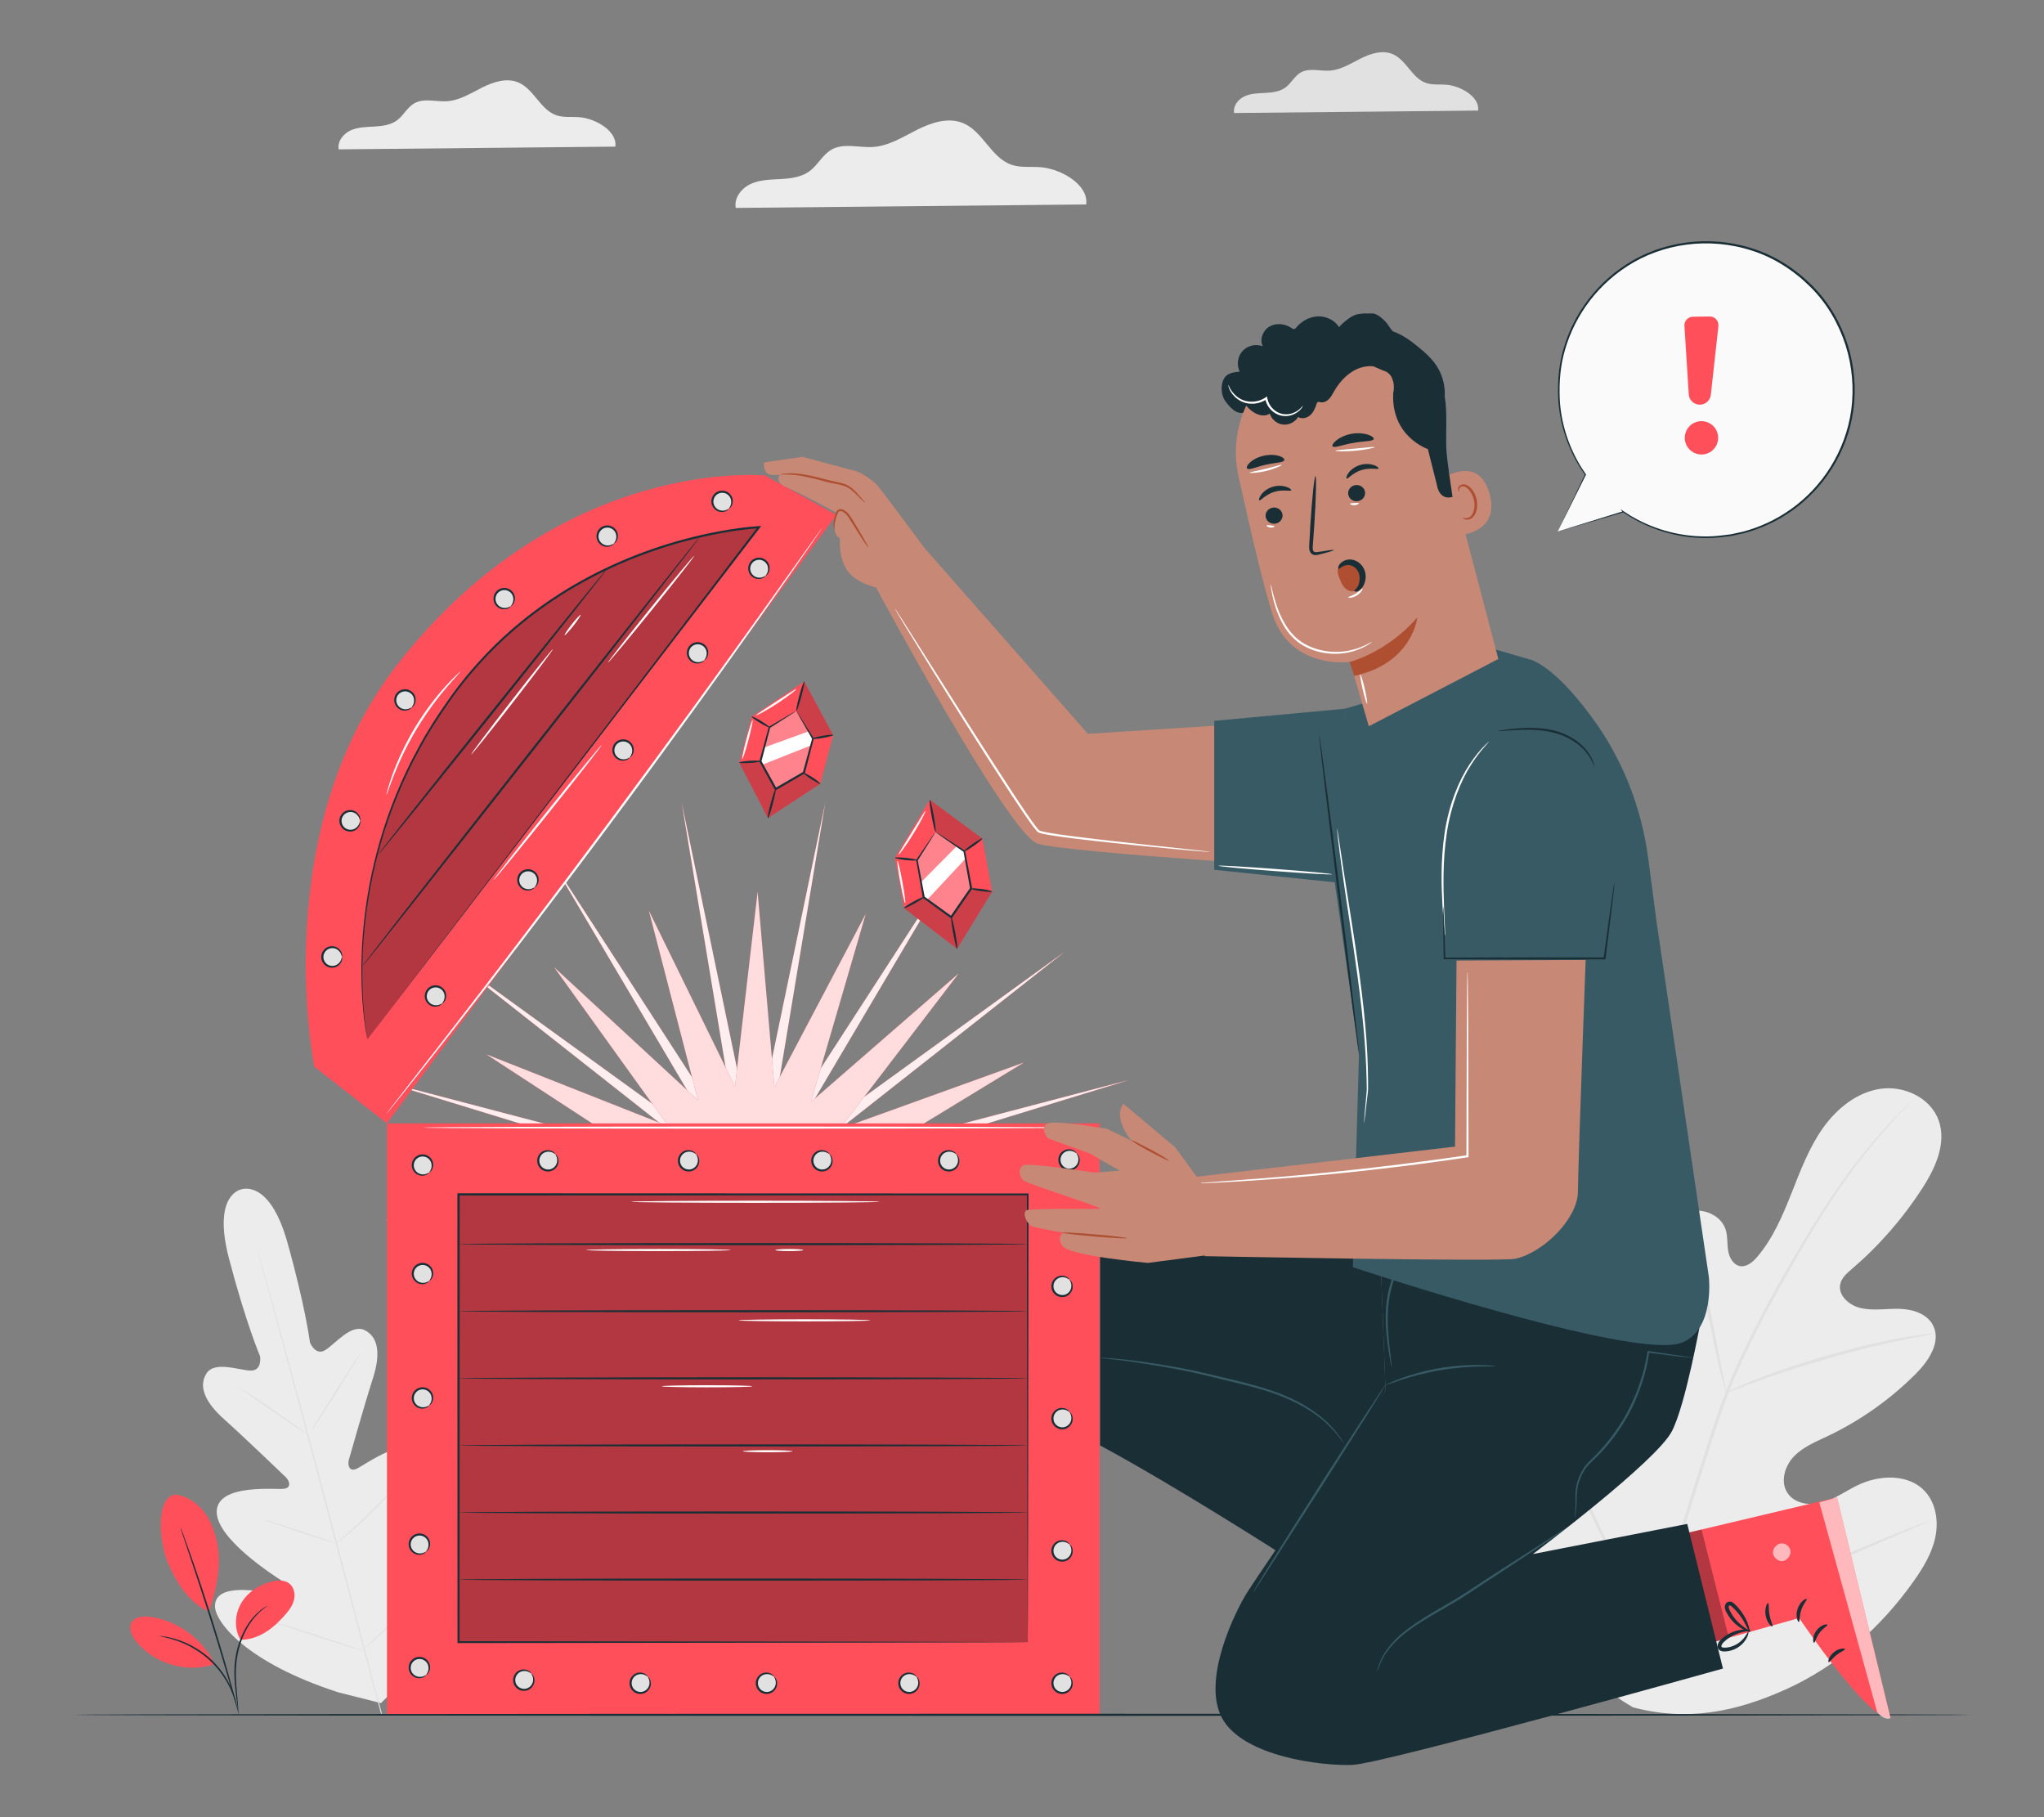 <?xml version="1.0" encoding="UTF-8"?>
<svg id="Layer_2" data-name="Layer 2" xmlns="http://www.w3.org/2000/svg" viewBox="0 0 540 480">
  <rect x="0" y="0" width="540" height="480" fill="#808080" stroke="none"/>
  <defs>
    <style>
      .cls-1 {
        opacity: .6;
      }

      .cls-2 {
        fill: #375a64;
      }

      .cls-2, .cls-3, .cls-4, .cls-5, .cls-6, .cls-7, .cls-8, .cls-9, .cls-10, .cls-11, .cls-12, .cls-13, .cls-14, .cls-15, .cls-16, .cls-17 {
        stroke-width: 0px;
      }

      .cls-3 {
        fill: #e1e1e1;
      }

      .cls-4 {
        fill: #ececec;
      }

      .cls-5 {
        fill: #c78976;
      }

      .cls-6 {
        opacity: .9;
      }

      .cls-6, .cls-10, .cls-14, .cls-17 {
        fill: #fff;
      }

      .cls-7 {
        fill: #ae4f32;
      }

      .cls-9, .cls-18, .cls-17 {
        opacity: .3;
      }

      .cls-10 {
        opacity: .8;
      }

      .cls-11 {
        fill: none;
      }

      .cls-12 {
        opacity: .2;
      }

      .cls-13 {
        fill: #1a2e35;
      }

      .cls-15 {
        fill: #fafafa;
      }

      .cls-16 {
        fill: #ff4f5b;
      }
    </style>
  </defs>
  <g id="Layer_2-2" data-name="Layer 2">
    <g>
      <rect class="cls-11" width="540" height="480"/>
      <g>
        <g>
          <path class="cls-4" d="m63.82,314.15s-7.81,1.12-3.34,18.22c4.47,17.09,8.23,25.89,8.23,25.89,0,0,.61,3.87-2.52,3.77-3.13-.1-9.51-2.61-11.65.77-2.22,3.51-.24,7.71,4.68,12.1,4.92,4.39,15.35,14.39,16.29,15.3.92.89,1.63,2.79-.51,3.06-2.14.27-17.36-1.44-17.74,5.83-.38,7.27,15.34,17.24,17.04,18.36,1.7,1.12,1.97,2.01,1.59,2.99-.37.98-5.44-.07-9.78-.38-4.35-.31-9.44.09-9.31,4.31.13,4.21,8.41,14.82,32.46,22.62l11.38,2.88,8.36-8.31c16.81-18.88,18.59-32.22,16.58-35.92-2.01-3.7-6.62-1.47-10.21.99s-7.43,5.93-8.25,5.27c-.82-.66-1.03-1.56-.14-3.39.9-1.83,9.43-18.37,5.42-24.45-4-6.08-16.27,3.09-18.25,3.94-1.98.85-2.33-1.14-1.99-2.38.35-1.26,4.3-15.16,6.33-21.44,2.03-6.27,1.61-10.9-2.08-12.8-3.56-1.83-7.8,3.55-10.44,5.22-2.64,1.67-4.08-1.98-4.08-1.98,0,0-1.2-9.5-5.98-26.5-4.78-17.01-12.26-13.92-12.26-13.92"/>
          <path class="cls-3" d="m100.65,452.68c-3.46-12.5-9.24-34.83-14.3-53.97-5.06-19.14-9.66-36.46-13.05-48.98-1.7-6.25-3.08-11.31-4.04-14.82-.47-1.74-.84-3.09-1.1-4.03-.12-.45-.21-.8-.28-1.05-.06-.24-.08-.36-.08-.36,0,0,.05.12.12.35.07.25.18.59.31,1.04.27.93.66,2.28,1.16,4.01,1,3.49,2.42,8.54,4.15,14.79,3.46,12.5,8.1,29.82,13.16,48.95,5.06,19.14,10.8,41.48,14.2,54"/>
          <path class="cls-3" d="m63.34,366.67s.28.12.75.4c.47.27,1.14.69,1.97,1.21,1.64,1.05,3.88,2.55,6.32,4.26,2.4,1.69,4.56,3.22,6.22,4.39.75.52,1.38.96,1.89,1.32.45.31.69.49.68.51-.01.02-.28-.12-.75-.39-.47-.28-1.14-.69-1.96-1.22-1.63-1.07-3.85-2.6-6.28-4.31-2.41-1.67-4.58-3.19-6.25-4.34-.75-.52-1.39-.96-1.9-1.31-.45-.31-.69-.5-.67-.52Z"/>
          <path class="cls-3" d="m82.1,378.2c-.08-.05,2.82-4.8,6.48-10.59,3.67-5.8,6.7-10.45,6.79-10.4.09.05-2.82,4.8-6.48,10.6-3.66,5.8-6.7,10.45-6.79,10.4Z"/>
          <path class="cls-3" d="m88.55,407.94s.21-.23.62-.61c.47-.42,1.06-.94,1.77-1.56,1.49-1.32,3.54-3.15,5.72-5.25,2.19-2.1,4.11-4.07,5.48-5.5.65-.68,1.19-1.24,1.63-1.7.39-.4.61-.61.63-.6.02.02-.17.26-.52.69-.36.43-.88,1.04-1.55,1.78-1.33,1.48-3.22,3.48-5.42,5.59-2.19,2.11-4.27,3.91-5.81,5.18-.77.63-1.4,1.14-1.84,1.47-.44.34-.7.52-.71.5Z"/>
          <path class="cls-3" d="m69.28,401.25s.29.04.78.19c.57.17,1.26.38,2.08.63,1.75.55,4.17,1.33,6.83,2.22,2.66.89,5.07,1.71,6.8,2.32.81.29,1.49.54,2.05.74.48.18.74.3.73.32,0,.02-.29-.04-.78-.19-.57-.17-1.26-.38-2.08-.63-1.75-.55-4.17-1.33-6.83-2.22-2.66-.89-5.06-1.71-6.8-2.32-.81-.29-1.49-.54-2.05-.74-.48-.18-.74-.3-.74-.32Z"/>
          <path class="cls-3" d="m71.63,428.23s.36.07,1,.25c.7.21,1.6.48,2.67.8,2.25.69,5.36,1.67,8.78,2.78,3.42,1.1,6.51,2.12,8.75,2.88,1.06.37,1.95.67,2.64.91.62.22.96.36.95.38,0,.02-.36-.07-1-.25-.7-.21-1.59-.48-2.67-.8-2.25-.69-5.36-1.67-8.78-2.78-3.42-1.1-6.51-2.12-8.75-2.88-1.06-.37-1.95-.67-2.64-.91-.62-.22-.96-.36-.95-.38Z"/>
          <path class="cls-3" d="m95.88,435.86s.26-.3.77-.79c.56-.53,1.29-1.22,2.17-2.06,1.83-1.74,4.34-4.15,7.04-6.89,2.71-2.74,5.09-5.28,6.8-7.13.82-.89,1.51-1.63,2.03-2.19.48-.52.76-.79.78-.78.02.02-.22.33-.67.87-.45.55-1.11,1.32-1.95,2.27-1.67,1.9-4.02,4.47-6.73,7.22-2.7,2.75-5.25,5.13-7.13,6.83-.94.84-1.71,1.52-2.25,1.97-.54.46-.85.7-.86.68Z"/>
        </g>
        <g>
          <path class="cls-4" d="m431.32,450.92c-24.07-13.74-31.88-42.61-33.4-69.06-.25-4.42-1.16-9.01.58-13.07,1.74-4.05,6.39-7.14,10.5-5.64,3.41,1.24,5.18,4.91,7.3,7.89,2.82,3.96,6.76,7.09,11.23,8.92,2.94,1.2,6.49,1.77,9.11,0,3.61-2.44,3.57-7.73,3.15-12.11-.8-8.16-1.59-16.31-2.39-24.47-.43-4.38-.85-8.84.13-13.12.98-4.28,3.64-8.41,7.7-9.96,4.06-1.55,9.43.38,10.7,4.59.53,1.75.33,3.63.62,5.44.29,1.81,1.32,3.74,3.09,4.09,1.79.35,3.43-1.05,4.62-2.45,4.12-4.83,6.66-10.81,9.01-16.73,2.35-5.93,4.6-11.98,8.26-17.17,3.66-5.2,8.98-9.54,15.22-10.46,6.24-.93,13.27,2.33,15.42,8.34,2.15,6.03-.88,12.62-4.34,17.97-5.14,7.94-11.41,15.13-18.58,21.26-1.29,1.11-2.69,2.3-3.07,3.97-.68,3.01,2.35,5.65,5.32,6.35,3.36.79,6.87.13,10.32.22,3.45.09,7.29,1.26,8.87,4.37,2.2,4.31-1.11,9.34-4.51,12.75-6.81,6.83-14.79,12.46-23.47,16.57-3.11,1.47-6.41,2.82-8.8,5.32-2.39,2.5-3.6,6.58-1.75,9.52,1.85,2.94,5.97,3.56,9.29,2.63,3.32-.93,6.17-3.04,9.27-4.55,5.81-2.82,13.62-3.12,17.95,1.73,2.85,3.19,3.5,7.93,2.59,12.12-.91,4.19-3.19,7.94-5.65,11.43-8.61,12.2-20.12,22.43-33.64,28.55-13.51,6.12-26.33,8.61-40.66,4.8"/>
          <path class="cls-3" d="m436.62,433.77c2.67-13.66,6.83-28.4,11.71-43.66,1.24-3.81,2.46-7.58,3.66-11.29,1.21-3.7,2.41-7.37,3.8-10.89,2.76-7.05,5.95-13.62,9.17-19.76,3.22-6.14,6.5-11.86,9.61-17.17,3.12-5.31,6.12-10.21,9.05-14.56,5.83-8.72,11.35-15.19,15.32-19.47,1.98-2.15,3.57-3.77,4.67-4.85.53-.51.94-.92,1.25-1.22.29-.27.44-.41.45-.4.01,0-.12.16-.39.45-.3.32-.69.74-1.19,1.28-1.05,1.12-2.61,2.77-4.55,4.95-3.89,4.34-9.33,10.84-15.07,19.58-2.89,4.36-5.85,9.26-8.94,14.58-3.08,5.33-6.33,11.05-9.53,17.18-3.2,6.13-6.36,12.68-9.09,19.7-1.38,3.5-2.57,7.14-3.78,10.85-1.2,3.71-2.42,7.47-3.65,11.28-4.88,15.25-9.05,29.94-11.75,43.56"/>
          <path class="cls-3" d="m456.02,367.87c-.05.01-.26-.64-.6-1.83-.34-1.19-.78-2.92-1.28-5.08-1.02-4.3-2.22-10.29-3.52-16.9-1.3-6.61-2.58-12.57-3.66-16.84-.53-2.14-.98-3.87-1.31-5.06-.32-1.19-.47-1.86-.42-1.88.05-.02.31.62.72,1.78.42,1.16.95,2.87,1.56,5,1.23,4.25,2.6,10.21,3.91,16.83,1.27,6.53,2.41,12.43,3.29,16.94.41,2.04.75,3.75,1.03,5.13.24,1.21.35,1.89.29,1.9Z"/>
          <path class="cls-3" d="m511.35,352.21c0,.06-.79.22-2.22.47-1.43.26-3.51.63-6.06,1.16-5.1,1.03-12.11,2.69-19.75,4.87-7.64,2.19-14.48,4.47-19.37,6.26-2.46.88-4.42,1.64-5.78,2.16-1.36.53-2.12.79-2.15.74-.02-.05.7-.42,2.03-1.03,1.33-.61,3.27-1.46,5.7-2.41,4.86-1.93,11.68-4.31,19.35-6.5,7.67-2.18,14.72-3.77,19.87-4.65,2.57-.46,4.67-.74,6.12-.91,1.45-.16,2.26-.22,2.27-.16Z"/>
          <path class="cls-3" d="m437.22,432.67s-.18-.21-.45-.65c-.31-.53-.69-1.17-1.15-1.95-.99-1.7-2.36-4.19-4.01-7.29-3.31-6.2-7.6-14.91-12.21-24.58-4.61-9.68-8.82-18.41-11.99-24.67-1.55-3.04-2.83-5.54-3.78-7.4-.41-.81-.74-1.47-1.02-2.02-.22-.47-.33-.72-.31-.73.02-.01.18.21.45.65.31.53.69,1.17,1.15,1.95.99,1.7,2.36,4.19,4.01,7.29,3.31,6.2,7.6,14.91,12.21,24.59,4.61,9.67,8.82,18.41,11.99,24.67,1.55,3.04,2.83,5.54,3.78,7.4.41.81.74,1.48,1.02,2.02.22.47.33.72.31.73Z"/>
          <path class="cls-3" d="m509.82,401.72s-.24.15-.71.37c-.57.25-1.26.56-2.11.93-1.95.83-4.58,1.96-7.77,3.33-6.56,2.81-15.58,6.8-25.54,11.22-9.96,4.42-19.03,8.33-25.65,11.01-3.31,1.34-6,2.4-7.87,3.09-.87.31-1.58.57-2.16.78-.5.17-.76.25-.77.22,0-.03.24-.15.71-.38.57-.25,1.26-.55,2.11-.92,1.95-.83,4.57-1.96,7.77-3.33,6.56-2.81,15.58-6.8,25.55-11.22,9.96-4.42,19.02-8.33,25.65-11,3.31-1.34,6-2.4,7.88-3.09.87-.31,1.58-.57,2.16-.78.5-.17.76-.25.77-.22Z"/>
        </g>
        <path class="cls-3" d="m390.5,29.22c.49-3.58-4.56-6.53-8.36-6.84-1.81-.15-3.69.13-5.41-.47-3.72-1.3-5.2-6.1-8.83-7.63-2.71-1.14-5.84-.13-8.47,1.2-2.63,1.32-5.23,2.99-8.17,3.18-2.56.16-5.33-.78-7.57.46-1.67.93-2.54,2.85-4.07,3.98-1.5,1.11-3.46,1.34-5.33,1.44-1.86.1-3.79.12-5.49.9-1.7.78-3.1,2.57-2.75,4.41l64.44-.64Z"/>
        <path class="cls-4" d="m286.95,53.99c.71-5.15-6.56-9.38-12.01-9.82-2.6-.21-5.31.19-7.77-.67-5.34-1.86-7.48-8.77-12.69-10.96-3.9-1.64-8.39-.18-12.16,1.72-3.78,1.9-7.51,4.3-11.73,4.57-3.67.23-7.66-1.13-10.87.67-2.39,1.34-3.65,4.1-5.85,5.72-2.16,1.59-4.97,1.93-7.65,2.08-2.68.15-5.45.17-7.89,1.29-2.44,1.12-4.46,3.7-3.95,6.33l92.6-.91Z"/>
        <path class="cls-4" d="m162.56,38.71c.56-4.06-5.17-7.4-9.48-7.75-2.05-.17-4.19.15-6.13-.53-4.22-1.47-5.9-6.92-10.01-8.65-3.08-1.3-6.62-.14-9.6,1.36-2.98,1.5-5.93,3.39-9.26,3.6-2.9.19-6.04-.89-8.58.53-1.89,1.05-2.88,3.23-4.62,4.52-1.7,1.26-3.93,1.52-6.04,1.64-2.11.12-4.3.14-6.23,1.02-1.92.88-3.52,2.92-3.12,5l73.07-.72Z"/>
        <g>
          <path class="cls-16" d="m46.3,394.8c3.03.31,5.77,2.15,7.62,4.57,1.85,2.42,2.89,5.37,3.48,8.36,1.14,5.78-.24,12.42-2.24,17.96-6-2.61-9.35-9.42-10.84-12.98-2.35-5.63-3.17-17.22,1.98-17.91"/>
          <path class="cls-16" d="m63.55,433.16c-1.75-2.91-1.54-6.79.19-9.72,1.73-2.93,4.83-4.91,8.14-5.69,1.53-.36,3.28-.44,4.53.52,1.17.9,1.59,2.53,1.33,3.98-.25,1.45-1.08,2.73-2.03,3.86-3.26,3.85-7.12,6.97-12.16,7.05"/>
          <path class="cls-13" d="m62.96,452.18s-.1-.42-.2-1.2c-.11-.85-.25-1.95-.42-3.28-.3-2.75-.82-6.67.05-10.91.84-4.22,2.78-7.75,4.7-9.81.95-1.04,1.84-1.76,2.49-2.2.32-.23.59-.37.77-.48.18-.1.28-.15.28-.14.06.08-1.5.91-3.31,3.01-1.83,2.07-3.68,5.54-4.51,9.69-.85,4.15-.4,8.03-.17,10.8.13,1.39.23,2.51.28,3.29.05.78.06,1.21.03,1.21Z"/>
          <path class="cls-13" d="m47.71,403.58s.09.16.22.48c.14.36.32.83.54,1.41.46,1.23,1.11,3.01,1.89,5.23,1.57,4.42,3.64,10.57,5.78,17.4,2.14,6.84,3.94,13.07,5.17,17.6.62,2.26,1.1,4.1,1.42,5.37.15.6.27,1.09.36,1.47.08.34.11.52.1.52-.01,0-.08-.17-.18-.5-.11-.37-.26-.85-.44-1.45-.38-1.31-.91-3.12-1.55-5.33-1.31-4.5-3.15-10.72-5.29-17.55-2.14-6.83-4.17-12.98-5.66-17.43-.73-2.19-1.33-3.97-1.77-5.27-.19-.59-.35-1.07-.47-1.44-.1-.33-.15-.51-.14-.51Z"/>
          <path class="cls-16" d="m56.5,439.14c-3.21-6.41-9.7-11.07-16.8-12.06-1.81-.25-4.01-.09-4.93,1.48-.92,1.58.04,3.59,1.18,5.01,4.78,5.92,13.36,8.45,20.59,6.06"/>
          <path class="cls-13" d="m42.14,432.13s.41.01,1.14.12c.36.05.81.11,1.32.24.51.13,1.1.22,1.72.44.63.2,1.32.4,2.03.71.73.27,1.47.64,2.25,1.03,1.54.82,3.15,1.88,4.67,3.21,1.51,1.34,2.76,2.82,3.76,4.25.48.73.94,1.42,1.28,2.12.39.67.67,1.34.93,1.95.28.6.44,1.18.62,1.67.18.49.29.93.37,1.29.17.72.25,1.11.22,1.12-.09.03-.43-1.57-1.48-3.95-.28-.59-.57-1.24-.96-1.9-.35-.68-.82-1.35-1.29-2.07-1-1.39-2.24-2.83-3.72-4.15-1.49-1.31-3.07-2.35-4.58-3.18-.76-.4-1.49-.77-2.2-1.05-.7-.32-1.37-.54-1.99-.75-2.48-.81-4.1-1-4.08-1.09Z"/>
        </g>
        <g>
          <g>
            <g>
              <polygon class="cls-16" points="199.06 303.18 218.01 212.11 202.79 303.87 253.36 225.8 206.01 305.87 281.36 251.34 208.29 308.89 298.26 285.27 209.33 312.54 287.73 321.99 208.98 316.31 289.7 359.1 207.29 319.71 268.54 389.71 204.49 322.26 236.32 409.66 200.96 323.63 199.06 416.62 197.17 323.63 161.81 409.66 193.63 322.26 129.58 389.71 190.83 319.71 106.74 359.46 189.14 316.31 101.46 322.43 188.79 312.54 99.87 285.27 189.83 308.89 116.76 251.34 192.11 305.87 144.77 225.8 195.34 303.87 180.11 212.11 199.06 303.18"/>
              <polygon class="cls-6" points="199.06 303.18 218.01 212.11 202.79 303.87 253.36 225.8 206.01 305.87 281.36 251.34 208.29 308.89 298.26 285.27 209.33 312.54 285.79 321.2 208.98 316.31 290.08 359.16 207.29 319.71 268.54 389.71 204.49 322.26 236.32 409.66 200.96 323.63 199.06 416.62 197.17 323.63 161.81 409.66 193.63 322.26 129.58 389.71 190.83 319.71 106.74 359.46 189.14 316.31 101.46 322.43 188.79 312.54 99.87 285.27 189.83 308.89 116.76 251.34 192.11 305.87 144.77 225.8 195.34 303.87 180.11 212.11 199.06 303.18"/>
              <polygon class="cls-16" points="194.17 287.01 200.15 235.62 204.58 287.17 228.72 241.41 214.23 291.08 253.27 257.13 221.82 298.21 270.49 280.66 226.31 307.59 278.04 308.81 227.12 317.97 274.91 337.79 224.12 327.94 261.52 363.69 217.72 336.16 239.68 383 208.78 341.5 212.34 393.12 198.52 343.26 183.2 392.67 188.32 341.19 156.18 381.73 179.55 335.58 134.93 361.77 173.4 327.18 122.34 335.48 170.71 317.12 120.09 306.42 171.82 306.77 128.49 278.5 176.61 297.52 146.41 255.51 184.4 290.62 171.42 240.54 194.17 287.01"/>
              <polygon class="cls-10" points="194.17 287.01 200.15 235.62 204.58 287.17 228.72 241.41 214.23 291.08 253.27 257.13 221.82 298.21 270.49 280.66 226.31 307.59 278.04 308.81 227.12 317.97 274.91 337.79 224.12 327.94 261.52 363.69 217.72 336.16 239.68 383 208.78 341.5 212.34 393.12 198.52 343.26 183.2 392.67 188.32 341.19 156.18 381.73 179.55 335.58 134.93 361.77 173.4 327.18 122.34 335.48 170.71 317.12 120.09 306.42 171.82 306.77 128.49 278.5 176.61 297.52 146.41 255.51 184.4 290.62 171.42 240.54 194.17 287.01"/>
            </g>
            <rect class="cls-16" x="102.23" y="296.74" width="188.27" height="156.22"/>
            <g>
              <path class="cls-3" d="m284.42,304.64c.96,1.07.87,2.71-.19,3.67-1.07.96-2.71.87-3.67-.19-.96-1.07-.87-2.71.19-3.67,1.07-.96,2.71-.87,3.67.19Z"/>
              <path class="cls-13" d="m284.42,304.64s-.2-.13-.55-.33c-.34-.19-.9-.4-1.58-.32-.67.07-1.46.49-1.86,1.29-.41.77-.35,1.89.34,2.64.68.76,1.79.95,2.59.61.83-.32,1.34-1.06,1.48-1.72.15-.67,0-1.25-.16-1.61-.16-.36-.3-.55-.27-.58.02-.02.22.11.46.47.23.36.48.99.35,1.78-.1.78-.67,1.71-1.67,2.13-.98.44-2.37.24-3.21-.72-.86-.94-.92-2.34-.38-3.27.52-.96,1.5-1.42,2.29-1.44.8-.04,1.41.27,1.74.54.34.27.45.49.42.51Z"/>
            </g>
            <rect class="cls-9" x="121.15" y="315.49" width="150.38" height="118.27"/>
            <path class="cls-14" d="m232.42,317.44c0,.16-14.72.28-32.87.28s-32.87-.13-32.87-.28,14.72-.28,32.87-.28,32.87.13,32.87.28Z"/>
            <path class="cls-13" d="m271.53,433.75s-.02-.75-.03-2.18c0-1.44-.02-3.55-.03-6.31-.01-5.53-.03-13.63-.06-23.95-.03-20.64-.07-50.18-.12-85.82l.24.24c-42.9.01-94.65.03-150.36.05h-.01l.28-.28c-.01,42.66-.02,83-.03,118.27l-.26-.26c44.62.05,82.19.1,108.6.13,13.22.03,23.65.05,30.78.07,3.56.01,6.3.02,8.16.03.92,0,1.62.01,2.1.01.47,0,.72.01.72.01,0,0-.23,0-.69.01-.48,0-1.17,0-2.08.01-1.85,0-4.57.02-8.11.03-7.12.02-17.53.04-30.73.07-26.46.03-64.08.08-108.77.13h-.26s0-.26,0-.26c0-35.27-.02-75.6-.03-118.27v-.28s.28,0,.28,0h.01c55.71.02,107.46.03,150.36.05h.24s0,.24,0,.24c-.05,35.71-.09,65.29-.12,85.97-.03,10.3-.05,18.38-.06,23.9-.01,2.74-.02,4.84-.03,6.27,0,1.41-.03,2.13-.03,2.13Z"/>
            <path class="cls-13" d="m271.53,417.24c0,.16-33.67.28-75.2.28s-75.21-.13-75.21-.28,33.67-.28,75.21-.28,75.2.13,75.2.28Z"/>
            <path class="cls-13" d="m271.53,399.52c0,.16-33.67.28-75.2.28s-75.21-.13-75.21-.28,33.67-.28,75.21-.28,75.2.13,75.2.28Z"/>
            <path class="cls-13" d="m271.53,381.8c0,.16-33.67.28-75.2.28s-75.21-.13-75.21-.28,33.67-.28,75.21-.28,75.2.13,75.2.28Z"/>
            <path class="cls-13" d="m271.53,364.08c0,.16-33.67.28-75.2.28s-75.21-.13-75.21-.28,33.67-.28,75.21-.28,75.2.13,75.2.28Z"/>
            <path class="cls-13" d="m271.53,346.35c0,.16-33.67.28-75.2.28s-75.21-.13-75.21-.28,33.67-.28,75.21-.28,75.2.13,75.2.28Z"/>
            <path class="cls-13" d="m271.53,328.63c0,.16-33.67.28-75.2.28s-75.21-.13-75.21-.28,33.67-.28,75.21-.28,75.2.13,75.2.28Z"/>
            <path class="cls-14" d="m193.09,330.19c0,.16-8.57.28-19.14.28s-19.14-.13-19.14-.28,8.57-.28,19.14-.28,19.14.13,19.14.28Z"/>
            <path class="cls-14" d="m212.23,330.19c0,.16-1.66.28-3.71.28s-3.71-.13-3.71-.28,1.66-.28,3.71-.28,3.71.13,3.71.28Z"/>
            <path class="cls-14" d="m229.94,348.76c0,.16-7.8.28-17.43.28s-17.43-.13-17.43-.28,7.8-.28,17.43-.28,17.43.13,17.43.28Z"/>
            <path class="cls-14" d="m198.8,366.18c0,.16-5.37.28-12,.28s-12-.13-12-.28,5.37-.28,12-.28,12,.13,12,.28Z"/>
            <path class="cls-14" d="m209.37,383.33c0,.16-2.94.28-6.57.28s-6.57-.13-6.57-.28,2.94-.28,6.57-.28,6.57.13,6.57.28Z"/>
            <g>
              <path class="cls-3" d="m112.55,409.85c-1.07.96-2.71.87-3.67-.19-.96-1.07-.87-2.71.19-3.67,1.07-.96,2.71-.87,3.67.19.96,1.07.87,2.71-.19,3.67Z"/>
              <path class="cls-13" d="m112.55,409.85s.13-.2.33-.55c.19-.34.4-.9.32-1.58-.07-.67-.49-1.46-1.29-1.86-.77-.41-1.89-.35-2.64.34-.76.68-.95,1.79-.61,2.59.32.83,1.06,1.34,1.72,1.48.67.15,1.25,0,1.61-.15.36-.16.55-.3.58-.27.02.02-.11.22-.47.46-.36.23-.99.48-1.78.35-.78-.1-1.71-.67-2.13-1.67-.44-.98-.24-2.37.72-3.21.94-.86,2.34-.92,3.27-.38.96.52,1.42,1.5,1.44,2.29.04.8-.27,1.41-.54,1.74-.27.34-.49.45-.51.42Z"/>
            </g>
            <g>
              <path class="cls-3" d="m112.55,442.46c-1.07.96-2.71.87-3.67-.19-.96-1.07-.87-2.71.19-3.67s2.71-.87,3.67.19c.96,1.07.87,2.71-.19,3.67Z"/>
              <path class="cls-13" d="m112.55,442.46s.13-.2.33-.55c.19-.34.4-.9.32-1.58-.07-.67-.49-1.46-1.29-1.86-.77-.41-1.89-.35-2.64.34-.76.68-.95,1.79-.61,2.59.32.83,1.06,1.34,1.72,1.48.67.15,1.25,0,1.61-.16.36-.16.55-.3.58-.27.02.02-.11.22-.47.46-.36.23-.99.48-1.78.35-.78-.1-1.71-.67-2.13-1.67-.44-.98-.24-2.37.72-3.21.94-.86,2.34-.92,3.27-.38.96.52,1.42,1.5,1.44,2.29.04.8-.27,1.41-.54,1.74-.27.34-.49.45-.51.42Z"/>
            </g>
            <g>
              <path class="cls-3" d="m113.37,371.24c-1.07.96-2.71.87-3.67-.19-.96-1.07-.87-2.71.19-3.67,1.07-.96,2.71-.87,3.67.19s.87,2.71-.19,3.67Z"/>
              <path class="cls-13" d="m113.37,371.24s.13-.2.33-.55c.19-.34.4-.9.32-1.58-.07-.67-.49-1.46-1.29-1.86-.77-.41-1.89-.35-2.64.34-.76.68-.95,1.79-.61,2.59.32.83,1.06,1.34,1.72,1.48.67.15,1.25,0,1.61-.15.36-.16.55-.3.58-.27.02.02-.11.22-.47.46-.36.23-.99.48-1.78.35-.78-.1-1.71-.67-2.13-1.67-.44-.98-.24-2.37.72-3.21.94-.86,2.34-.92,3.27-.38.96.52,1.42,1.5,1.44,2.29.04.8-.27,1.41-.54,1.74-.27.34-.49.45-.51.42Z"/>
            </g>
            <g>
              <path class="cls-3" d="m113.37,338.38c-1.07.96-2.71.87-3.67-.19-.96-1.07-.87-2.71.19-3.67,1.07-.96,2.71-.87,3.67.19s.87,2.71-.19,3.67Z"/>
              <path class="cls-13" d="m113.37,338.38s.13-.2.33-.55c.19-.34.4-.9.32-1.58-.07-.67-.49-1.46-1.29-1.86-.77-.41-1.89-.35-2.64.34-.76.68-.95,1.79-.61,2.59.32.83,1.06,1.34,1.72,1.48.67.15,1.25,0,1.61-.16.36-.16.55-.3.58-.27.02.02-.11.22-.47.46-.36.23-.99.48-1.78.35-.78-.1-1.71-.67-2.13-1.67-.44-.98-.24-2.37.72-3.21.94-.86,2.34-.92,3.27-.38.96.52,1.42,1.5,1.44,2.29.04.8-.27,1.41-.54,1.74-.27.34-.49.45-.51.42Z"/>
            </g>
            <g>
              <path class="cls-3" d="m113.37,309.73c-1.07.96-2.71.87-3.67-.19-.96-1.07-.87-2.71.19-3.67,1.07-.96,2.71-.87,3.67.19s.87,2.71-.19,3.67Z"/>
              <path class="cls-13" d="m113.37,309.73s.13-.2.33-.55c.19-.34.4-.9.32-1.58-.07-.67-.49-1.46-1.29-1.86-.77-.41-1.89-.35-2.64.34-.76.68-.95,1.79-.61,2.59.32.83,1.06,1.34,1.72,1.48.67.15,1.25,0,1.61-.16.36-.16.55-.3.58-.27.02.02-.11.22-.47.46-.36.23-.99.48-1.78.35-.78-.1-1.71-.67-2.13-1.67-.44-.98-.24-2.37.72-3.21.94-.86,2.34-.92,3.27-.38.96.52,1.42,1.5,1.44,2.29.04.8-.27,1.41-.54,1.74-.27.34-.49.45-.51.42Z"/>
            </g>
            <g>
              <path class="cls-3" d="m242.11,442.87c.96,1.07.87,2.71-.19,3.67-1.07.96-2.71.87-3.67-.19-.96-1.07-.87-2.71.19-3.67,1.07-.96,2.71-.87,3.67.19Z"/>
              <path class="cls-13" d="m242.11,442.87s-.2-.13-.55-.33c-.34-.19-.9-.4-1.58-.32-.67.07-1.46.49-1.86,1.29-.41.77-.35,1.89.34,2.64.68.76,1.79.95,2.59.61.83-.32,1.34-1.06,1.48-1.72.15-.67,0-1.25-.15-1.61-.16-.36-.3-.55-.27-.58.02-.02.22.11.46.47.23.36.48.99.35,1.78-.1.78-.67,1.71-1.67,2.13-.98.44-2.37.24-3.21-.72-.86-.94-.92-2.34-.38-3.27.52-.96,1.5-1.42,2.29-1.44.8-.04,1.41.27,1.74.54.34.27.45.49.42.51Z"/>
            </g>
            <g>
              <path class="cls-3" d="m282.56,442.87c.96,1.07.87,2.71-.19,3.67-1.07.96-2.71.87-3.67-.19-.96-1.07-.87-2.71.19-3.67,1.07-.96,2.71-.87,3.67.19Z"/>
              <path class="cls-13" d="m282.56,442.87s-.2-.13-.55-.33c-.34-.19-.9-.4-1.58-.32-.67.07-1.46.49-1.86,1.29-.41.77-.35,1.89.34,2.64.68.76,1.79.95,2.59.61.83-.32,1.34-1.06,1.48-1.72.15-.67,0-1.25-.15-1.61-.16-.36-.3-.55-.27-.58.02-.02.22.11.46.47.23.36.48.99.35,1.78-.1.78-.67,1.71-1.67,2.13-.98.44-2.37.24-3.21-.72-.86-.94-.92-2.34-.38-3.27.52-.96,1.5-1.42,2.29-1.44.8-.04,1.41.27,1.74.54.34.27.45.49.42.51Z"/>
            </g>
            <g>
              <path class="cls-3" d="m282.56,407.92c.96,1.07.87,2.71-.19,3.67s-2.71.87-3.67-.19c-.96-1.07-.87-2.71.19-3.67,1.07-.96,2.71-.87,3.67.19Z"/>
              <path class="cls-13" d="m282.56,407.92s-.2-.13-.55-.33c-.34-.19-.9-.4-1.58-.32-.67.07-1.46.49-1.86,1.29-.41.77-.35,1.89.34,2.64.68.76,1.79.95,2.59.61.83-.32,1.34-1.06,1.48-1.72.15-.67,0-1.25-.15-1.61-.16-.36-.3-.55-.27-.58.02-.02.22.11.46.47.23.36.48.99.35,1.78-.1.78-.67,1.71-1.67,2.13-.98.44-2.37.24-3.21-.72-.86-.94-.92-2.34-.38-3.27.52-.96,1.5-1.42,2.29-1.44.8-.04,1.41.27,1.74.54.34.27.45.49.42.51Z"/>
            </g>
            <g>
              <path class="cls-3" d="m282.56,372.97c.96,1.07.87,2.71-.19,3.67-1.07.96-2.71.87-3.67-.19-.96-1.07-.87-2.71.19-3.67,1.07-.96,2.71-.87,3.67.19Z"/>
              <path class="cls-13" d="m282.56,372.97s-.2-.13-.55-.33c-.34-.19-.9-.4-1.58-.32-.67.07-1.46.49-1.86,1.29-.41.77-.35,1.89.34,2.64.68.76,1.79.95,2.59.61.83-.32,1.34-1.06,1.48-1.72.15-.67,0-1.25-.15-1.61-.16-.36-.3-.55-.27-.58.02-.02.22.11.46.47.23.36.48.99.35,1.78-.1.78-.67,1.71-1.67,2.13-.98.44-2.37.24-3.21-.72-.86-.94-.92-2.34-.38-3.27.52-.96,1.5-1.42,2.29-1.44.8-.04,1.41.27,1.74.54.34.27.45.49.42.51Z"/>
            </g>
            <g>
              <path class="cls-3" d="m282.56,338.03c.96,1.07.87,2.71-.19,3.67-1.07.96-2.71.87-3.67-.19-.96-1.07-.87-2.71.19-3.67s2.71-.87,3.67.19Z"/>
              <path class="cls-13" d="m282.56,338.03s-.2-.13-.55-.33c-.34-.19-.9-.4-1.58-.32-.67.07-1.46.49-1.86,1.29-.41.77-.35,1.89.34,2.64.68.76,1.79.95,2.59.62.83-.32,1.34-1.06,1.48-1.72.15-.67,0-1.25-.15-1.61-.16-.36-.3-.55-.27-.58.02-.02.22.11.46.47.23.36.48.99.35,1.78-.1.78-.67,1.71-1.67,2.13-.98.44-2.37.24-3.21-.72-.86-.94-.92-2.34-.38-3.27.52-.96,1.5-1.42,2.29-1.44.8-.04,1.41.27,1.74.54.34.27.45.49.42.51Z"/>
            </g>
            <g>
              <path class="cls-3" d="m252.62,304.87c.96,1.07.87,2.71-.19,3.67s-2.71.87-3.67-.19-.87-2.71.19-3.67c1.07-.96,2.71-.87,3.67.19Z"/>
              <path class="cls-13" d="m252.62,304.87s-.2-.13-.55-.33c-.34-.19-.9-.4-1.58-.32-.67.07-1.46.49-1.86,1.29-.41.77-.35,1.89.34,2.64.68.76,1.79.95,2.59.61.83-.32,1.34-1.06,1.48-1.72.15-.67,0-1.25-.16-1.61-.16-.36-.3-.55-.27-.58.02-.02.22.11.46.47.23.36.48.99.35,1.78-.1.78-.67,1.71-1.67,2.13-.98.44-2.37.24-3.21-.72-.86-.94-.92-2.34-.38-3.27.52-.96,1.5-1.42,2.29-1.44.8-.04,1.41.27,1.74.54.34.27.45.49.42.51Z"/>
            </g>
            <g>
              <path class="cls-3" d="m219.13,304.87c.96,1.07.87,2.71-.19,3.67s-2.71.87-3.67-.19-.87-2.71.19-3.67c1.07-.96,2.71-.87,3.67.19Z"/>
              <path class="cls-13" d="m219.13,304.87s-.2-.13-.55-.33c-.34-.19-.9-.4-1.58-.32-.67.07-1.46.49-1.86,1.29-.41.77-.35,1.89.34,2.64.68.76,1.79.95,2.59.61.83-.32,1.34-1.06,1.48-1.72.15-.67,0-1.25-.16-1.61-.16-.36-.3-.55-.27-.58.02-.02.22.11.46.47.23.36.48.99.35,1.78-.1.78-.67,1.71-1.67,2.13-.98.44-2.37.24-3.21-.72-.86-.94-.92-2.34-.38-3.27.52-.96,1.5-1.42,2.29-1.44.8-.04,1.41.27,1.74.54.34.27.45.49.42.51Z"/>
            </g>
            <g>
              <path class="cls-3" d="m183.9,304.87c.96,1.07.87,2.71-.19,3.67s-2.71.87-3.67-.19c-.96-1.07-.87-2.71.19-3.67,1.07-.96,2.71-.87,3.67.19Z"/>
              <path class="cls-13" d="m183.9,304.87s-.2-.13-.55-.33c-.34-.19-.9-.4-1.58-.32-.67.07-1.46.49-1.86,1.29-.41.77-.35,1.89.34,2.64.68.76,1.79.95,2.59.61.83-.32,1.34-1.06,1.48-1.72.15-.67,0-1.25-.16-1.61-.16-.36-.3-.55-.27-.58.02-.02.22.11.46.47.23.36.48.99.35,1.78-.1.78-.67,1.71-1.67,2.13-.98.44-2.37.24-3.21-.72-.86-.94-.92-2.34-.38-3.27.52-.96,1.5-1.42,2.29-1.44.8-.04,1.41.27,1.74.54.34.27.45.49.42.51Z"/>
            </g>
            <g>
              <path class="cls-3" d="m146.73,304.87c.96,1.07.87,2.71-.19,3.67-1.07.96-2.71.87-3.67-.19-.96-1.07-.87-2.71.19-3.67,1.07-.96,2.71-.87,3.67.19Z"/>
              <path class="cls-13" d="m146.73,304.87s-.2-.13-.55-.33c-.34-.19-.9-.4-1.58-.32-.67.07-1.46.49-1.86,1.29-.41.77-.35,1.89.34,2.64.68.76,1.79.95,2.59.61.83-.32,1.34-1.06,1.48-1.72.15-.67,0-1.25-.16-1.61-.16-.36-.3-.55-.27-.58.02-.02.22.11.46.47.23.36.48.99.35,1.78-.1.78-.67,1.71-1.67,2.13-.98.44-2.37.24-3.21-.72-.86-.94-.92-2.34-.38-3.27.52-.96,1.5-1.42,2.29-1.44.8-.04,1.41.27,1.74.54.34.27.45.49.42.51Z"/>
            </g>
            <g>
              <path class="cls-3" d="m204.48,442.87c.96,1.07.87,2.71-.19,3.67-1.07.96-2.71.87-3.67-.19-.96-1.07-.87-2.71.19-3.67,1.07-.96,2.71-.87,3.67.19Z"/>
              <path class="cls-13" d="m204.48,442.87s-.2-.13-.55-.33c-.34-.19-.9-.4-1.58-.32-.67.07-1.46.49-1.86,1.29-.41.77-.35,1.89.34,2.64.68.76,1.79.95,2.59.61.83-.32,1.34-1.06,1.48-1.72.15-.67,0-1.25-.16-1.61-.16-.36-.3-.55-.27-.58.02-.02.22.11.46.47.23.36.48.99.35,1.78-.1.78-.67,1.71-1.67,2.13-.98.44-2.37.24-3.21-.72-.86-.94-.92-2.34-.38-3.27.52-.96,1.5-1.42,2.29-1.44.8-.04,1.41.27,1.74.54.34.27.45.49.42.51Z"/>
            </g>
            <g>
              <path class="cls-3" d="m171.12,442.87c.96,1.07.87,2.71-.19,3.67-1.07.96-2.71.87-3.67-.19-.96-1.07-.87-2.71.19-3.67,1.07-.96,2.71-.87,3.67.19Z"/>
              <path class="cls-13" d="m171.12,442.87s-.2-.13-.55-.33c-.34-.19-.9-.4-1.58-.32-.67.07-1.46.49-1.86,1.29-.41.77-.35,1.89.34,2.64.68.76,1.79.95,2.59.61.83-.32,1.34-1.06,1.48-1.72.15-.67,0-1.25-.16-1.61-.16-.36-.3-.55-.27-.58.02-.02.22.11.46.47.23.36.48.99.35,1.78-.1.78-.67,1.71-1.67,2.13-.98.44-2.37.24-3.21-.72-.86-.94-.92-2.34-.38-3.27.52-.96,1.5-1.42,2.29-1.44.8-.04,1.41.27,1.74.54.34.27.45.49.42.51Z"/>
            </g>
            <g>
              <path class="cls-3" d="m140.37,442.05c.96,1.07.87,2.71-.19,3.67s-2.71.87-3.67-.19c-.96-1.07-.87-2.71.19-3.67,1.07-.96,2.71-.87,3.67.19Z"/>
              <path class="cls-13" d="m140.37,442.05s-.2-.13-.55-.33c-.34-.19-.9-.4-1.58-.32-.67.07-1.46.49-1.86,1.29-.41.77-.35,1.89.34,2.64.68.76,1.79.95,2.59.61.83-.32,1.34-1.06,1.48-1.72.15-.67,0-1.25-.16-1.61-.16-.36-.3-.55-.27-.58.02-.02.22.11.46.47.23.36.48.99.35,1.78-.1.78-.67,1.71-1.67,2.13-.98.44-2.37.24-3.21-.72-.86-.94-.92-2.34-.38-3.27.52-.96,1.5-1.42,2.29-1.44.8-.04,1.41.27,1.74.54.34.27.45.49.42.51Z"/>
            </g>
          </g>
          <path class="cls-14" d="m282.49,297.85c0,.16-38.25.28-85.42.28s-85.43-.13-85.43-.28,38.24-.28,85.43-.28,85.42.13,85.42.28Z"/>
        </g>
        <g>
          <path class="cls-16" d="m201.92,125.47c-2.08,2.17-119.01,156.2-119.01,156.2l19.32,15.07,118.75-160.73-19.06-10.53Z"/>
          <path class="cls-16" d="m83.02,281.67s-12.64-62.05,22.19-106.45c43.19-55.06,96.89-49.61,96.89-49.61l.75,10.58-119.83,145.48Z"/>
          <path class="cls-9" d="m97.08,274.51l103.43-135.26s-48.56,2.04-79.35,42.33c-34.56,45.22-24.07,92.93-24.07,92.93Z"/>
          <path class="cls-14" d="m217.2,139.43s-.08.15-.26.42c-.2.29-.47.7-.82,1.21-.74,1.08-1.81,2.64-3.18,4.64-2.77,4.02-6.82,9.81-11.85,16.95-10.07,14.27-24.15,33.85-40.05,55.23-15.91,21.38-30.61,40.51-41.38,54.26-5.38,6.88-9.76,12.42-12.82,16.23-1.52,1.89-2.7,3.36-3.52,4.38-.4.48-.7.86-.93,1.13-.21.25-.33.37-.33.37,0,0,.09-.14.29-.41.21-.28.51-.67.88-1.17.8-1.04,1.96-2.53,3.44-4.45,3.01-3.88,7.34-9.45,12.68-16.34,10.68-13.81,25.33-32.97,41.24-54.35,15.89-21.38,30.03-40.92,40.18-55.13,5.05-7.09,9.15-12.84,12-16.84,1.41-1.97,2.51-3.51,3.27-4.57.37-.5.65-.9.86-1.18.2-.26.31-.39.31-.39Z"/>
          <path class="cls-13" d="m97.08,274.51s-.03-.07-.06-.23c-.03-.17-.08-.39-.14-.68-.12-.61-.28-1.51-.45-2.7-.34-2.38-.74-5.92-.89-10.5-.29-9.11.28-22.55,4.84-38.32,2.28-7.86,5.58-16.26,10.22-24.71,2.27-4.25,4.99-8.44,7.94-12.63,2.95-4.2,6.33-8.29,10.07-12.2,7.5-7.82,16.68-14.79,27.1-20.3,10.43-5.5,22.06-9.63,34.36-11.91,3.54-.65,7.08-1.15,10.42-1.36l.62-.04-.38.49c-57.78,75.3-101.81,132.69-103.65,135.09,1.83-2.4,45.67-59.94,103.2-135.44l.24.46c-3.29.2-6.83.71-10.34,1.35-12.24,2.27-23.83,6.38-34.21,11.85-10.38,5.48-19.52,12.4-26.99,20.17-3.74,3.89-7.1,7.94-10.04,12.12-2.94,4.18-5.66,8.34-7.93,12.57-4.63,8.41-7.95,16.77-10.25,24.6-4.59,15.71-5.23,29.1-5,38.2.12,4.57.48,8.1.78,10.49.15,1.19.29,2.1.39,2.71.05.29.09.52.12.69.02.11.02.17.03.23Z"/>
          <path class="cls-13" d="m185.01,141.67c.12.1-19.8,25.64-44.49,57.05-24.7,31.42-44.81,56.8-44.94,56.7-.12-.1,19.79-25.64,44.49-57.05,24.69-31.41,44.81-56.79,44.93-56.7Z"/>
          <path class="cls-13" d="m160.44,150.18c.12.1-13.34,17.11-30.06,38-16.73,20.89-30.39,37.75-30.51,37.65-.12-.1,13.34-17.11,30.06-38,16.72-20.89,30.38-37.74,30.51-37.64Z"/>
          <g>
            <path class="cls-3" d="m90.35,252.8c0,1.43-1.16,2.6-2.6,2.6s-2.6-1.16-2.6-2.6,1.16-2.6,2.6-2.6,2.6,1.16,2.6,2.6Z"/>
            <path class="cls-13" d="m90.35,252.8s-.06-.23-.19-.61c-.12-.37-.4-.9-.96-1.3-.54-.4-1.41-.61-2.24-.29-.82.3-1.53,1.17-1.52,2.19,0,1.02.69,1.9,1.52,2.19.83.32,1.7.11,2.24-.29.56-.4.84-.93.96-1.3.13-.38.14-.61.19-.61.03,0,.09.23.03.66-.07.42-.31,1.05-.93,1.56-.6.51-1.64.82-2.67.46-1.02-.33-1.92-1.41-1.91-2.69-.01-1.27.89-2.36,1.91-2.68,1.03-.36,2.07-.05,2.67.46.62.51.86,1.14.93,1.56.07.43,0,.66-.03.66Z"/>
          </g>
          <g>
            <path class="cls-3" d="m95.14,216.84c0,1.43-1.16,2.6-2.6,2.6s-2.6-1.16-2.6-2.6,1.16-2.6,2.6-2.6,2.6,1.16,2.6,2.6Z"/>
            <path class="cls-13" d="m95.14,216.84s-.06-.23-.19-.61c-.12-.37-.4-.9-.96-1.3-.54-.4-1.41-.61-2.24-.29-.82.29-1.53,1.17-1.52,2.19,0,1.02.69,1.9,1.52,2.19.83.32,1.7.11,2.24-.29.56-.4.84-.93.96-1.3.13-.38.14-.61.19-.61.03,0,.09.23.03.66-.07.42-.31,1.05-.93,1.56-.6.51-1.64.82-2.67.46-1.02-.33-1.92-1.41-1.91-2.69-.01-1.27.89-2.36,1.91-2.68,1.03-.36,2.07-.05,2.67.46.62.51.86,1.14.93,1.56.07.43,0,.66-.03.66Z"/>
          </g>
          <g>
            <path class="cls-3" d="m108.74,186.87c-1.07.96-2.71.87-3.67-.19s-.87-2.71.19-3.67c1.07-.96,2.71-.87,3.67.19.96,1.07.87,2.71-.19,3.67Z"/>
            <path class="cls-13" d="m108.74,186.87s.13-.2.33-.55c.19-.34.4-.9.32-1.58-.07-.67-.49-1.46-1.29-1.86-.77-.41-1.89-.35-2.64.34-.76.68-.95,1.79-.61,2.59.32.83,1.06,1.34,1.72,1.48.67.15,1.25,0,1.61-.16.36-.16.55-.3.58-.27.02.02-.11.22-.47.46-.36.23-.99.48-1.78.35-.78-.1-1.71-.67-2.13-1.67-.44-.98-.24-2.37.72-3.21.94-.86,2.34-.92,3.27-.38.96.52,1.42,1.5,1.44,2.29.04.8-.27,1.41-.54,1.74-.27.34-.49.45-.51.42Z"/>
          </g>
          <g>
            <path class="cls-3" d="m134.96,160.11c-1.07.96-2.71.87-3.67-.19-.96-1.07-.87-2.71.19-3.67,1.07-.96,2.71-.87,3.67.19.96,1.07.87,2.71-.19,3.67Z"/>
            <path class="cls-13" d="m134.96,160.11s.13-.2.33-.55c.19-.34.4-.9.32-1.58-.07-.67-.49-1.46-1.29-1.86-.77-.41-1.89-.35-2.64.34-.76.68-.95,1.79-.61,2.59.32.83,1.06,1.34,1.72,1.48.67.15,1.25,0,1.61-.16.36-.16.55-.3.58-.27.02.02-.11.22-.47.46-.36.23-.99.48-1.78.35-.78-.1-1.71-.67-2.13-1.67-.44-.98-.24-2.37.72-3.21.94-.86,2.34-.92,3.27-.38.96.52,1.42,1.5,1.44,2.29.04.8-.27,1.41-.54,1.74-.27.34-.49.45-.51.42Z"/>
          </g>
          <g>
            <path class="cls-3" d="m162.17,143.6c-1.07.96-2.71.87-3.67-.19-.96-1.07-.87-2.71.19-3.67,1.07-.96,2.71-.87,3.67.19s.87,2.71-.19,3.67Z"/>
            <path class="cls-13" d="m162.17,143.6s.13-.2.33-.55c.19-.34.4-.9.32-1.58-.07-.67-.49-1.46-1.29-1.86-.77-.41-1.89-.35-2.64.34-.76.68-.95,1.79-.61,2.59.32.83,1.06,1.34,1.72,1.48.67.15,1.25,0,1.61-.16.36-.16.55-.3.58-.27.02.02-.11.22-.47.46-.36.23-.99.48-1.78.35-.78-.1-1.71-.67-2.13-1.67-.44-.98-.24-2.37.72-3.21.94-.86,2.34-.92,3.27-.38.96.52,1.42,1.5,1.44,2.29.04.8-.27,1.41-.54,1.74-.27.34-.49.45-.51.42Z"/>
          </g>
          <g>
            <path class="cls-3" d="m192.52,134.41c-1.07.96-2.71.87-3.67-.19-.96-1.07-.87-2.71.19-3.67,1.07-.96,2.71-.87,3.67.19.96,1.07.87,2.71-.19,3.67Z"/>
            <path class="cls-13" d="m192.52,134.41s.13-.2.33-.55c.19-.34.4-.9.32-1.58-.07-.67-.49-1.46-1.29-1.86-.77-.41-1.89-.35-2.64.34-.76.68-.95,1.79-.61,2.59.32.83,1.06,1.34,1.72,1.48.67.15,1.25,0,1.61-.16.36-.16.55-.3.58-.27.02.02-.11.22-.47.46-.36.23-.99.48-1.78.35-.78-.1-1.71-.67-2.13-1.67-.44-.98-.24-2.37.72-3.21.94-.86,2.34-.92,3.27-.38.96.52,1.42,1.5,1.44,2.29.04.8-.27,1.41-.54,1.74-.27.34-.49.45-.51.42Z"/>
          </g>
          <g>
            <path class="cls-3" d="m202.25,152.11c-1.07.96-2.71.87-3.67-.19-.96-1.07-.87-2.71.19-3.67,1.07-.96,2.71-.87,3.67.19.96,1.07.87,2.71-.19,3.67Z"/>
            <path class="cls-13" d="m202.25,152.11s.13-.2.33-.55c.19-.34.4-.9.32-1.58-.07-.67-.49-1.46-1.29-1.86-.77-.41-1.89-.35-2.64.34-.76.68-.95,1.79-.61,2.59.32.83,1.06,1.34,1.72,1.48.67.15,1.25,0,1.61-.16.36-.16.55-.3.58-.27.02.02-.11.22-.47.46-.36.23-.99.48-1.78.35-.78-.1-1.71-.67-2.13-1.67-.44-.98-.24-2.37.72-3.21.94-.86,2.34-.92,3.27-.38.96.52,1.42,1.5,1.44,2.29.04.8-.27,1.41-.54,1.74-.27.34-.49.45-.51.42Z"/>
          </g>
          <g>
            <path class="cls-3" d="m186.04,174.43c-1.07.96-2.71.87-3.67-.19s-.87-2.71.19-3.67c1.07-.96,2.71-.87,3.67.19.96,1.07.87,2.71-.19,3.67Z"/>
            <path class="cls-13" d="m186.04,174.43s.13-.2.33-.55c.19-.34.4-.9.32-1.58-.07-.67-.49-1.46-1.29-1.86-.77-.41-1.89-.35-2.64.34-.76.68-.95,1.79-.61,2.59.32.83,1.06,1.34,1.72,1.48.67.15,1.25,0,1.61-.16.36-.16.55-.3.58-.27.02.02-.11.22-.47.46-.36.23-.99.48-1.78.35-.78-.1-1.71-.67-2.13-1.67-.44-.98-.24-2.37.72-3.21.94-.86,2.34-.92,3.27-.38.96.52,1.42,1.5,1.44,2.29.04.8-.27,1.41-.54,1.74-.27.34-.49.45-.51.42Z"/>
          </g>
          <g>
            <path class="cls-3" d="m166.36,200.1c-1.07.96-2.71.87-3.67-.19s-.87-2.71.19-3.67c1.07-.96,2.71-.87,3.67.19.96,1.07.87,2.71-.19,3.67Z"/>
            <path class="cls-13" d="m166.36,200.1s.13-.2.33-.55c.19-.34.4-.9.32-1.58-.07-.67-.49-1.46-1.29-1.86-.77-.41-1.89-.35-2.64.34-.76.68-.95,1.79-.61,2.59.32.83,1.06,1.34,1.72,1.48.67.15,1.25,0,1.61-.16.36-.16.55-.3.58-.27.02.02-.11.22-.47.46-.36.23-.99.48-1.78.35-.78-.1-1.71-.67-2.13-1.67-.44-.98-.24-2.37.72-3.21.94-.86,2.34-.92,3.27-.38.96.52,1.42,1.5,1.44,2.29.04.8-.27,1.41-.54,1.74-.27.34-.49.45-.51.42Z"/>
          </g>
          <g>
            <path class="cls-3" d="m141.23,234.4c-1.07.96-2.71.87-3.67-.19-.96-1.07-.87-2.71.19-3.67,1.07-.96,2.71-.87,3.67.19.96,1.07.87,2.71-.19,3.67Z"/>
            <path class="cls-13" d="m141.23,234.4s.13-.2.33-.55c.19-.34.4-.9.32-1.58-.07-.67-.49-1.46-1.29-1.86-.77-.41-1.89-.35-2.64.34-.76.68-.95,1.79-.61,2.59.32.83,1.06,1.34,1.72,1.48.67.15,1.25,0,1.61-.16.36-.16.55-.3.58-.27.02.02-.11.22-.47.46-.36.23-.99.48-1.78.35-.78-.1-1.71-.67-2.13-1.67-.44-.98-.24-2.37.72-3.21.94-.86,2.34-.92,3.27-.38.96.52,1.42,1.5,1.44,2.29.04.8-.27,1.41-.54,1.74-.27.34-.49.45-.51.42Z"/>
          </g>
          <g>
            <path class="cls-3" d="m116.8,265.06c-1.07.96-2.71.87-3.67-.19-.96-1.07-.87-2.71.19-3.67,1.07-.96,2.71-.87,3.67.19s.87,2.71-.19,3.67Z"/>
            <path class="cls-13" d="m116.8,265.06s.13-.2.33-.55c.19-.34.4-.9.32-1.58-.07-.67-.49-1.46-1.29-1.86-.77-.41-1.89-.35-2.64.34-.76.68-.95,1.79-.61,2.59.32.83,1.06,1.34,1.72,1.48.67.15,1.25,0,1.61-.15.36-.16.55-.3.58-.27.02.02-.11.22-.47.46-.36.23-.99.48-1.78.35-.78-.1-1.71-.67-2.13-1.67-.44-.98-.24-2.37.72-3.21.94-.86,2.34-.92,3.27-.38.96.52,1.42,1.5,1.44,2.29.04.8-.27,1.41-.54,1.74-.27.34-.49.45-.51.42Z"/>
          </g>
          <path class="cls-14" d="m146.08,171.45c.12.1-4.61,6.41-10.58,14.1-5.97,7.69-10.91,13.85-11.03,13.75-.12-.1,4.61-6.41,10.58-14.1,5.97-7.69,10.91-13.85,11.03-13.75Z"/>
          <path class="cls-14" d="m153.39,162.41c.12.1-.72,1.38-1.89,2.86-1.17,1.48-2.21,2.6-2.34,2.51-.12-.1.72-1.38,1.89-2.86,1.17-1.48,2.21-2.6,2.34-2.51Z"/>
          <path class="cls-14" d="m183.41,146.81c.12.1-4.88,6.49-11.17,14.27-6.29,7.79-11.49,14.02-11.61,13.92-.12-.1,4.88-6.49,11.17-14.27,6.29-7.78,11.49-14.01,11.61-13.92Z"/>
          <path class="cls-14" d="m158.98,196.76c.12.1-6.18,8.17-14.07,18.03-7.89,9.86-14.39,17.77-14.51,17.67s6.18-8.17,14.07-18.03c7.89-9.86,14.39-17.77,14.51-17.67Z"/>
          <path class="cls-14" d="m121.71,177.33s-.33.44-.98,1.15c-.67.71-1.6,1.76-2.73,3.08-2.26,2.64-5.19,6.46-7.93,11-2.73,4.55-4.72,8.93-5.99,12.17-.64,1.62-1.12,2.94-1.44,3.86-.32.92-.52,1.42-.56,1.41-.04-.01.09-.54.35-1.48.25-.94.68-2.29,1.27-3.94,1.18-3.29,3.13-7.73,5.88-12.32,2.76-4.58,5.77-8.39,8.12-10.97,1.17-1.29,2.16-2.31,2.88-2.97.71-.67,1.12-1.03,1.14-1Z"/>
        </g>
        <g>
          <polygon class="cls-16" points="245.63 211.26 236.42 226.59 238.86 239.91 252.85 250.63 262.11 235.53 259.54 221.52 245.63 211.26"/>
          <polygon class="cls-17" points="247.16 219.75 242.26 227.21 244.06 236.99 251.32 242.25 256.56 234.65 254.77 224.85 247.16 219.75"/>
          <polygon class="cls-12" points="247.17 219.78 245.63 211.26 259.54 221.52 254.77 224.85 247.17 219.78"/>
          <polygon class="cls-12" points="251.32 242.25 252.85 250.63 238.86 239.91 244.06 236.99 251.32 242.25"/>
          <polygon class="cls-12" points="262.11 235.53 256.56 234.65 251.32 242.25 252.85 250.63 262.11 235.53"/>
          <polygon class="cls-14" points="243.33 233.02 252.78 223.5 254.77 224.85 255.12 226.77 244.96 237.65 244.06 236.99 243.33 233.02"/>
          <path class="cls-13" d="m251.32,242.25c.15-.03.62,1.82,1.05,4.14.42,2.31.64,4.21.49,4.24-.15.03-.62-1.82-1.05-4.14-.42-2.31-.64-4.21-.49-4.24Z"/>
          <path class="cls-13" d="m244.12,236.94c.08.14-1.06.91-2.53,1.72-1.47.81-2.73,1.35-2.8,1.22-.08-.14,1.06-.91,2.53-1.72,1.47-.81,2.73-1.35,2.8-1.22Z"/>
          <path class="cls-13" d="m236.42,226.59c.02-.16,1.34-.15,2.95.02,1.61.17,2.91.43,2.89.59-.02.16-1.34.15-2.95-.02-1.61-.17-2.91-.43-2.89-.59Z"/>
          <path class="cls-13" d="m245.63,211.26c.15-.03.62,1.86,1.05,4.21.43,2.35.64,4.28.49,4.31s-.62-1.86-1.05-4.21c-.43-2.35-.64-4.28-.49-4.31Z"/>
          <path class="cls-13" d="m247.16,219.75s.17.08.52.29c.4.25.91.57,1.52.96,1.41.92,3.34,2.16,5.68,3.68l.07.05.02.09c.53,2.79,1.16,6.12,1.86,9.79l.02.11-.06.09c-1.58,2.3-3.3,4.8-5.09,7.4l-.15.22-.17.24-.24-.17c-2.54-1.85-4.98-3.62-7.25-5.27l-.09-.06-.02-.11c-.65-3.68-1.24-7-1.73-9.8v-.08s.03-.07.03-.07c1.53-2.25,2.79-4.09,3.71-5.45.41-.58.74-1.05,1.01-1.44.23-.32.35-.48.35-.46,0,.02-.11.22-.33.58-.25.41-.56.91-.94,1.53-.86,1.36-2.03,3.21-3.46,5.47l.03-.15c.53,2.79,1.16,6.1,1.85,9.78l-.11-.17c2.27,1.64,4.72,3.41,7.27,5.25l-.4.07.15-.22c1.8-2.59,3.52-5.09,5.11-7.38l-.04.2c-.65-3.68-1.24-7.02-1.74-9.81l.09.14c-2.25-1.56-4.09-2.85-5.45-3.79-.61-.43-1.1-.79-1.5-1.07-.35-.25-.53-.39-.54-.41Z"/>
          <path class="cls-13" d="m259.51,221.49c.09.13-.92,1-2.26,1.94-1.34.94-2.5,1.6-2.59,1.47-.09-.13.92-1,2.26-1.94,1.34-.94,2.5-1.6,2.59-1.47Z"/>
          <path class="cls-13" d="m262.11,235.53c-.03.15-1.28.05-2.83-.13-1.55-.18-2.8-.54-2.76-.7.03-.15,1.28-.05,2.83.13,1.55.18,2.8.54,2.76.7Z"/>
          <path class="cls-14" d="m239.14,238.58c-.15.03-.74-2.45-1.3-5.54-.57-3.09-.9-5.61-.74-5.64.15-.03.74,2.45,1.3,5.54.57,3.09.9,5.61.74,5.64Z"/>
          <path class="cls-14" d="m244.51,214.18c.13.07-1.2,2.82-3.18,6.02-1.97,3.21-3.82,5.64-3.95,5.55-.13-.09,1.5-2.66,3.47-5.85,1.97-3.19,3.52-5.8,3.66-5.72Z"/>
        </g>
        <g>
          <polygon class="cls-16" points="212.47 180.01 198.58 189.27 195.33 201.48 202.87 216.1 216.7 207.05 220.12 194.2 212.47 180.01"/>
          <polygon class="cls-17" points="210.38 187.78 203.27 192.12 200.88 201.09 204.91 208.43 212.37 204.1 214.76 195.11 210.38 187.78"/>
          <polygon class="cls-12" points="210.37 187.81 212.47 180.01 220.12 194.2 214.76 195.11 210.37 187.81"/>
          <polygon class="cls-12" points="204.91 208.43 202.87 216.1 195.33 201.48 200.88 201.09 204.91 208.43"/>
          <polygon class="cls-12" points="216.7 207.05 212.37 204.1 204.91 208.43 202.87 216.1 216.7 207.05"/>
          <polygon class="cls-14" points="201.85 197.45 213.62 193.19 214.76 195.11 214.29 196.88 201.39 202.01 200.88 201.09 201.85 197.45"/>
          <path class="cls-13" d="m204.91,208.43c.15.04-.18,1.79-.75,3.91-.56,2.12-1.14,3.81-1.3,3.77-.15-.04.18-1.79.75-3.91.56-2.12,1.14-3.81,1.3-3.77Z"/>
          <path class="cls-13" d="m200.96,201.07c0,.16-1.25.36-2.82.46-1.57.1-2.84.05-2.85-.11,0-.16,1.25-.36,2.82-.46,1.57-.1,2.84-.05,2.85.11Z"/>
          <path class="cls-13" d="m198.58,189.27c.08-.13,1.2.39,2.49,1.18,1.29.79,2.28,1.53,2.2,1.67-.08.13-1.2-.39-2.49-1.18-1.29-.79-2.28-1.53-2.2-1.67Z"/>
          <path class="cls-13" d="m212.47,180.01c.15.04-.19,1.82-.77,3.98-.58,2.16-1.17,3.87-1.32,3.83-.15-.04.19-1.82.77-3.98.58-2.16,1.17-3.87,1.32-3.83Z"/>
          <path class="cls-13" d="m210.38,187.78s.11.14.32.45c.24.38.54.85.91,1.41.84,1.34,1.96,3.16,3.34,5.36l.05.07-.02.09c-.66,2.56-1.46,5.63-2.33,9l-.03.11-.1.06c-2.25,1.31-4.69,2.73-7.24,4.22l-.21.12-.25.15-.14-.26c-1.41-2.57-2.76-5.04-4.02-7.34l-.05-.1.03-.1c.92-3.36,1.75-6.4,2.45-8.96l.02-.08.07-.04c2.18-1.28,3.98-2.33,5.31-3.12.57-.32,1.04-.59,1.42-.81.32-.18.49-.26.48-.24,0,.02-.18.14-.5.36-.38.25-.84.55-1.41.92-1.28.81-3,1.91-5.09,3.24l.09-.12c-.66,2.57-1.45,5.61-2.33,8.99l-.02-.2c1.27,2.29,2.63,4.76,4.04,7.32l-.39-.11.21-.12c2.55-1.47,5-2.89,7.25-4.19l-.13.16c.92-3.36,1.75-6.41,2.45-8.97l.02.16c-1.27-2.21-2.31-4.02-3.08-5.37-.34-.6-.61-1.1-.84-1.51-.19-.35-.29-.55-.29-.57Z"/>
          <path class="cls-13" d="m220.1,194.17c.03.15-1.17.49-2.67.75-1.5.26-2.75.35-2.77.19-.03-.15,1.17-.49,2.67-.75,1.5-.26,2.75-.35,2.77-.19Z"/>
          <path class="cls-13" d="m216.7,207.05c-.09.12-1.11-.46-2.35-1.22-1.24-.77-2.14-1.58-2.04-1.7.09-.12,1.11.46,2.35,1.22,1.24.77,2.14,1.58,2.04,1.7Z"/>
          <path class="cls-14" d="m196.1,200.47c-.15-.04.34-2.37,1.09-5.2.75-2.83,1.49-5.09,1.64-5.05.15.04-.34,2.37-1.09,5.2-.75,2.83-1.49,5.09-1.64,5.05Z"/>
          <path class="cls-14" d="m210.36,182.03c.09.12-2.13,1.92-5.07,3.83-2.94,1.92-5.48,3.22-5.55,3.09-.08-.14,2.32-1.66,5.24-3.57,2.93-1.91,5.29-3.48,5.38-3.35Z"/>
        </g>
        <path class="cls-13" d="m521,452.96c0,.16-112.39.28-250.99.28s-251.01-.13-251.01-.28,112.36-.28,251.01-.28,250.99.13,250.99.28Z"/>
        <g>
          <g>
            <g>
              <path class="cls-16" d="m445.53,435.76l29.78-8.36s18.5,27.46,24.15,26.45l-14.13-58.32-46.93,11.12,7.14,29.11Z"/>
              <g class="cls-1">
                <path class="cls-14" d="m468.41,409.98c.04-1.2,1.12-2.29,2.32-2.31,1.2-.01,2.32,1.07,2.31,2.28-.01,1.2-1.27,2.55-2.47,2.43-1.2-.12-2.44-1.47-2.14-2.64"/>
              </g>
              <g class="cls-1">
                <path class="cls-14" d="m485.33,395.53l-4.69,1.31,15.3,55.42s1.76,2.32,3.52,1.59l-14.13-58.32Z"/>
              </g>
              <path class="cls-13" d="m475.24,428.42c.28-.08.07-1.53.64-3.16.53-1.64,1.59-2.66,1.42-2.89-.12-.25-1.72.59-2.38,2.57-.68,1.97.08,3.61.32,3.49Z"/>
              <path class="cls-13" d="m479.25,433.92c.29,0,.48-1.35,1.45-2.61.93-1.29,2.18-1.85,2.09-2.13-.02-.28-1.74-.07-2.91,1.52-1.19,1.58-.9,3.28-.63,3.22Z"/>
              <path class="cls-13" d="m487.42,435.62c0-.27-1.52-.33-2.9.78-1.39,1.1-1.68,2.59-1.41,2.65.27.1.9-.96,2.05-1.86,1.13-.92,2.31-1.29,2.27-1.58Z"/>
              <path class="cls-13" d="m468.24,429.57c.23-.18-.48-1.39-.76-3.03-.31-1.63-.08-3.01-.36-3.1-.25-.11-1,1.36-.65,3.29.34,1.92,1.57,3.04,1.76,2.85Z"/>
            </g>
            <g class="cls-18">
              <polygon class="cls-8" points="451.43 434.1 456.74 432.61 449.53 404.02 443.34 405.47 451.43 434.1"/>
            </g>
            <path class="cls-13" d="m462.21,431.14c.12-.03.02-1.19-.72-2.92-.37-.86-.92-1.84-1.68-2.83-.38-.49-.81-.99-1.3-1.46-.24-.23-.49-.5-.9-.72-.37-.24-1.17-.24-1.55.24-.38.41-.44.98-.35,1.41.09.43.26.76.42,1.06.32.61.68,1.17,1.06,1.66.78.99,1.64,1.74,2.42,2.26,1.58,1.05,2.76,1.25,2.79,1.14.06-.15-.99-.59-2.36-1.72-.68-.56-1.43-1.31-2.1-2.25-.33-.47-.65-.99-.92-1.55-.31-.58-.44-1.1-.21-1.33.09-.08.13-.1.34-.02.2.09.42.3.66.53.46.43.88.88,1.26,1.33.75.89,1.33,1.78,1.77,2.56.87,1.56,1.22,2.64,1.37,2.6Z"/>
            <path class="cls-13" d="m462.52,430.67c.02-.11-1.14-.43-3.01-.09-.93.17-2.01.54-3.1,1.17-.54.32-1.08.71-1.59,1.17-.49.48-1.16,1.09-1.02,2.22.12.58.68.95,1.11,1.02.44.1.79.05,1.14.04.71-.06,1.37-.23,1.97-.47,1.2-.48,2.11-1.24,2.71-1.98,1.23-1.51,1.29-2.78,1.18-2.78-.17-.06-.48,1.07-1.72,2.29-.61.6-1.46,1.21-2.52,1.59-.53.19-1.1.32-1.7.36-.64.06-1.2-.05-1.19-.3-.07-.29.27-.89.71-1.25.45-.43.93-.79,1.41-1.11.97-.62,1.94-1.02,2.78-1.27,1.69-.49,2.83-.45,2.84-.61Z"/>
          </g>
          <g>
            <g>
              <path class="cls-13" d="m364.21,318.41s-55.62-10.24-73.58.84v62.55c19.87,10.7,47.91,28.69,47.91,28.69l27.51-43.17-1.83-48.91Z"/>
              <path class="cls-13" d="m364.21,318.41l1.83,48.91s-31.32,45.07-36.62,53.43c-2.94,4.63-12.1,22.99-6.54,33.13,5.56,10.13,26.26,12.63,34.43,12.31,8.17-.33,97.87-25.45,97.87-25.45l-9.43-38.21-40.79,7.97s32.64-24.42,36.76-32.49c3.64-7.14,7.46-28.59,7.59-29.06l-85.1-30.53Z"/>
              <path class="cls-2" d="m355.11,381.47s-.54-.83-1.63-2.23c-1.1-1.39-2.84-3.3-5.38-5.2-2.53-1.9-5.84-3.78-9.76-5.29-3.91-1.53-8.38-2.71-13.11-3.83-4.74-1.1-9.21-2.31-13.35-3.06-4.13-.8-7.87-1.41-11.02-1.89-3.15-.47-5.71-.79-7.48-.98-.84-.08-1.51-.15-2.04-.2-.47-.05-.71-.08-.71-.1,0-.02.25-.02.72-.02.47,0,1.16.04,2.05.1,1.78.13,4.35.38,7.51.81,3.16.43,6.92,1,11.06,1.78,4.16.73,8.65,1.92,13.38,3.02,4.73,1.12,9.24,2.32,13.17,3.89,3.95,1.54,7.27,3.49,9.81,5.45,2.54,1.96,4.26,3.94,5.32,5.39.52.73.9,1.31,1.12,1.73.23.41.35.63.33.64Z"/>
              <path class="cls-2" d="m447.29,358.69s-.29,0-.84-.05c-.61-.07-1.4-.15-2.38-.26-2.13-.26-5.07-.63-8.63-1.07l.25-.19c-.65,5.09-2.53,11.5-6.12,17.68-1.08,1.83-2.25,3.56-3.46,5.16-1.24,1.58-2.49,3.06-3.79,4.37-1.29,1.34-2.66,2.41-3.54,3.75-.9,1.32-1.48,2.72-1.82,4.04-.33,1.33-.43,2.57-.42,3.66,0,1.11-.06,2.06-.13,2.83-.07.77-.15,1.37-.22,1.78-.07.4-.12.61-.13.61-.02,0,0-.22.02-.62.03-.47.07-1.06.11-1.78.03-.77.06-1.72.03-2.81-.05-1.1.03-2.39.35-3.76.32-1.37.9-2.83,1.82-4.21.46-.69,1.02-1.36,1.66-1.97.62-.62,1.27-1.21,1.89-1.88,1.27-1.31,2.5-2.78,3.72-4.34,1.19-1.59,2.34-3.29,3.41-5.11,3.55-6.1,5.45-12.43,6.17-17.46l.03-.22.22.03c3.55.52,6.48.95,8.6,1.27.97.16,1.75.28,2.36.38.54.09.82.16.82.18Z"/>
              <path class="cls-2" d="m414.08,403.36s-.16.16-.5.42c-.4.29-.9.66-1.51,1.11-1.32.95-3.26,2.29-5.68,3.91-4.92,3.23-11.61,7.63-19,12.49-3.74,2.44-7.5,4.39-10.77,6.4-3.27,2-6.1,4.01-8.09,6.1-2.01,2.07-3.25,4.09-3.85,5.6-.62,1.49-.84,2.37-.9,2.35-.02,0,.03-.22.14-.64.13-.41.21-1.05.56-1.8.54-1.55,1.76-3.64,3.77-5.79,1.99-2.17,4.84-4.23,8.11-6.27,3.27-2.05,7.03-4.02,10.73-6.43,7.39-4.92,14.21-9.2,19.1-12.35,2.39-1.55,4.35-2.82,5.78-3.75.64-.41,1.16-.75,1.57-1.02.36-.23.56-.34.57-.33Z"/>
              <path class="cls-2" d="m366.04,365.76s-.09.21-.31.59c-.26.42-.58.96-.98,1.63-.91,1.46-2.16,3.47-3.69,5.93-3.2,5.04-7.55,11.89-12.36,19.46-4.85,7.55-9.23,14.38-12.46,19.4-1.57,2.43-2.86,4.42-3.8,5.86-.42.65-.77,1.17-1.04,1.59-.24.36-.37.55-.39.54-.02,0,.08-.21.29-.6.21-.38.53-.94.95-1.65.84-1.42,2.09-3.46,3.65-5.96,3.11-5.01,7.47-11.9,12.32-19.49,4.85-7.58,9.27-14.43,12.5-19.37,1.59-2.42,2.9-4.39,3.85-5.83.44-.64.79-1.16,1.07-1.57.25-.36.39-.54.41-.53Z"/>
              <path class="cls-2" d="m365.41,321.82s.12.08.32.27c.21.18.47.48.81.88.65.81,1.52,2.08,2.16,3.85.65,1.75,1.07,4.02.75,6.51-.29,2.49-1.42,5-2.04,7.71-1.25,5.48-.73,10.65-.37,14.29.21,1.75.39,3.22.52,4.35.12,1.03.18,1.6.14,1.6-.04,0-.17-.55-.36-1.57-.19-1.02-.45-2.49-.7-4.33-.47-3.65-1.07-8.87.21-14.47.64-2.79,1.77-5.26,2.07-7.65.33-2.38-.03-4.58-.61-6.3-1.2-3.49-3.04-5.06-2.92-5.13Z"/>
            </g>
            <path class="cls-5" d="m231.46,155.19s34.93,65.15,42.65,67.64c7.72,2.48,82.5,6.93,82.5,6.93l4.72-40.65-73.92,4.73-42.63-48.46-13.31,9.82Z"/>
            <path class="cls-2" d="m359.88,185.85l-4.55,1.36-3.38,41.2,7.1,49.47-1.63,56.85s74.37,24.77,86.87,19.94c8.77-3.39,7.17-17.37,7.17-17.37l-13.83-93.9-2.19-16.65c-1.78-13.54-6.87-26.46-15-37.43-4.81-6.5-10.37-12.61-15.49-14.88l-9.77-2.86-35.31,14.26Z"/>
            <polygon class="cls-2" points="355.32 187.21 320.78 190.41 320.78 229.75 353.6 233.16 355.32 187.21"/>
            <path class="cls-13" d="m359.13,278.9c-.16.02-2.66-18.94-5.59-42.34-2.93-23.41-5.18-42.4-5.03-42.41.16-.02,2.66,18.94,5.59,42.34,2.93,23.4,5.18,42.39,5.03,42.41Z"/>
            <path class="cls-14" d="m319.66,225.02s-.1,0-.3,0c-.23-.01-.52-.03-.88-.05-.81-.07-1.93-.16-3.36-.27-2.92-.25-7.14-.63-12.35-1.15-5.21-.52-11.41-1.14-18.29-1.98-1.72-.21-3.48-.44-5.27-.7-.9-.15-1.8-.26-2.72-.44-.46-.1-.91-.15-1.39-.29l-.72-.23c-.22-.12-.46-.36-.59-.53-1.23-1.48-2.29-3.07-3.4-4.67-1.08-1.62-2.18-3.26-3.29-4.92-8.75-13.38-16.38-25.67-21.9-34.56-2.72-4.43-4.93-8.03-6.49-10.57-.74-1.23-1.31-2.19-1.73-2.89-.18-.31-.32-.56-.44-.76-.1-.17-.14-.26-.13-.27,0,0,.07.08.18.24.13.19.29.43.49.73.44.68,1.05,1.63,1.82,2.83,1.59,2.51,3.85,6.08,6.64,10.47,5.61,8.84,13.29,21.09,22.04,34.46,1.11,1.66,2.2,3.3,3.28,4.91,1.1,1.59,2.17,3.2,3.35,4.62.16.19.27.3.44.41l.61.19c.42.12.89.19,1.34.28.9.18,1.81.3,2.7.45,1.79.26,3.54.5,5.26.71,6.86.87,13.06,1.53,18.26,2.1,5.17.56,9.37,1.01,12.33,1.33,1.42.16,2.54.29,3.35.38.36.05.64.08.87.11.2.03.3.05.29.06Z"/>
            <path class="cls-14" d="m351.95,230.94c-.01.16-6.76-.22-15.06-.84-8.31-.62-15.03-1.25-15.02-1.41.01-.16,6.75.22,15.06.84,8.31.62,15.03,1.25,15.02,1.41Z"/>
            <path class="cls-14" d="m360.37,296.74s-.01-.21.01-.6c.03-.45.08-1.02.13-1.73.14-1.58.34-3.77.58-6.51v.02c-.04-3.53-.18-8.04-.59-13.19-.4-5.15-1.05-10.95-1.88-17.05-1.47-10.74-3.06-20.43-4.02-27.48-.49-3.52-.85-6.37-1.08-8.35-.1-.94-.18-1.7-.24-2.28-.05-.52-.06-.8-.05-.8.02,0,.07.27.16.78.09.57.2,1.32.35,2.26.31,2.03.73,4.85,1.25,8.32,1.06,7.03,2.71,16.71,4.18,27.46.83,6.11,1.47,11.92,1.83,17.09.37,5.17.45,9.7.43,13.23h0s0,.02,0,.02c-.31,2.73-.57,4.92-.75,6.49-.09.71-.17,1.28-.22,1.72-.06.39-.09.59-.11.59Z"/>
            <g>
              <path class="cls-13" d="m381.24,107.49c1.01-3.69.34-7.8-1.79-10.97-1.25-1.88-2.96-3.4-4.7-4.83-2.03-1.66-4.2-3.25-6.67-4.13-.38-.13,1.08.53,0,0-.46-.23-1.52-2.04-1.88-2.41-1.85-1.95-2.87-2.34-3.74-2.35-1.65-.02-2.03-.06-3.67.18s-3.97,2.17-5.02,3.44c-1.17-1.86-3.41-2.93-5.61-2.85-2.19.08-4.29,1.23-5.69,2.92-.15.18-.31.38-.54.42-.26.05-.51-.12-.74-.27-1.68-1.14-4-1.41-5.77-.41-1.76,1.01-2.71,3.39-1.83,5.23-1.81-.7-4.03-.18-5.34,1.27-1.31,1.44-1.61,3.7-.73,5.44-1.47.12-3.12.35-3.97,1.55-1.03,1.46-1.02,3.89-.26,5.5.47,1,2.11,2.99,3.45,3.6,1.63.74,2.5-.3,4.28-.44,2.65-.21,5.44-.48,7.63-2"/>
              <g>
                <path class="cls-5" d="m327.2,125.8c-3.29-14.9,5.41-29.82,19.99-34.3l1.45-.45c15.91-3.89,28.09,7.45,31.54,23.46l15.66,59.56-34.22,17.77-4.94-17.01s-15.74,2.28-20.54-12.68c-2.32-7.23-5.88-22.49-8.94-36.35Z"/>
                <path class="cls-7" d="m356.55,174.85s9.77-2.37,17.91-11.8c0,0-1.31,12.23-16.71,15.48l-1.2-3.68Z"/>
              </g>
              <path class="cls-13" d="m334.42,136.74c.31,1.14,1.53,1.83,2.73,1.53,1.2-.3,1.92-1.47,1.62-2.61-.31-1.14-1.53-1.83-2.73-1.53-1.2.3-1.93,1.47-1.62,2.62Z"/>
              <path class="cls-13" d="m332.68,132.15c.35.2,1.61-1.5,3.92-2.21,2.3-.74,4.36-.07,4.52-.43.08-.16-.34-.58-1.24-.9-.89-.31-2.29-.45-3.72,0-1.44.45-2.48,1.35-3.01,2.11-.54.76-.63,1.34-.46,1.43Z"/>
              <path class="cls-13" d="m356.23,130.8c.31,1.15,1.53,1.83,2.73,1.53,1.2-.3,1.92-1.47,1.62-2.61-.31-1.14-1.53-1.83-2.73-1.53-1.2.3-1.93,1.47-1.62,2.61Z"/>
              <path class="cls-13" d="m355.76,126.38c.35.2,1.61-1.5,3.92-2.21,2.3-.74,4.36-.07,4.52-.43.08-.16-.34-.58-1.24-.89-.89-.31-2.29-.45-3.72,0-1.44.45-2.48,1.35-3.01,2.11-.54.76-.63,1.34-.46,1.43Z"/>
              <path class="cls-13" d="m352.38,145.3c-.03-.13-1.54.06-3.96.47-.61.12-1.2.17-1.42-.2-.27-.38-.22-1.09-.14-1.87.12-1.6.24-3.27.36-5.02.46-7.13.6-12.92.31-12.94-.29-.02-.89,5.75-1.35,12.89-.1,1.75-.19,3.43-.28,5.03-.02.74-.17,1.62.4,2.41.29.39.82.58,1.23.56.41,0,.75-.1,1.04-.17,2.38-.59,3.83-1.03,3.8-1.16Z"/>
              <path class="cls-13" d="m352.04,117.88c.41.56,2.64-.41,5.45-.88,2.8-.53,5.23-.37,5.43-1.04.08-.32-.47-.8-1.54-1.15-1.06-.35-2.63-.52-4.31-.22-1.68.3-3.1,1-3.97,1.69-.88.69-1.24,1.34-1.05,1.61Z"/>
              <path class="cls-13" d="m329.52,123.78c.62.44,2.5-.52,4.9-1.02,2.38-.57,4.51-.52,4.86-1.17.15-.31-.28-.79-1.26-1.12-.98-.33-2.52-.46-4.17-.09-1.64.37-2.98,1.14-3.7,1.86-.74.72-.91,1.33-.63,1.55Z"/>
              <path class="cls-5" d="m381.32,126.32c.22-.19,9.38-6.22,12.21,4.15,2.83,10.37-8.17,11.07-8.27,10.77-.1-.29-3.94-14.92-3.94-14.92Z"/>
              <path class="cls-7" d="m386.46,136.73s.22.08.56.13c.33.06.87,0,1.36-.34.99-.7,1.43-2.69.98-4.57-.23-.95-.67-1.8-1.21-2.45-.52-.67-1.16-1.07-1.74-1.02-.58.02-.88.46-.93.79-.06.33.06.52.01.55-.02.03-.27-.11-.3-.56-.01-.22.04-.5.23-.76.19-.27.53-.47.93-.54.81-.16,1.73.38,2.32,1.09.64.71,1.15,1.65,1.41,2.72.5,2.11-.03,4.35-1.41,5.2-.68.39-1.35.33-1.73.18-.39-.17-.51-.39-.48-.41Z"/>
              <path class="cls-13" d="m365.27,97.83l-6.42-2.83-15.4,7.4-12.23.54-6.47,3.11c1.79,1.32.05-.65,2.04-3.4,4.28-5.92,10.32-10.65,17.27-12.9,6.95-2.25,23.77,1.92,30.3,5.2,5.23,2.62,6.22,5.96,6.22,5.96,2.34,5.36,1.15,12.62,1.58,18.45.22,3.01,1.58,11.89,1.58,11.89,0,0,0,0,0,0-2.36.71-3.81-.9-4.17-3.34l-2.35-9.29s-9.77-3.26-9.15-14.86c.36-1.02.5-5.23-2.81-5.92Z"/>
              <path class="cls-13" d="m368.11,99.64c-1.81-2.65-5.56-3.5-8.61-2.53-3.06.97-5.44,3.45-7.04,6.23-.41.72-.79,1.48-1.37,2.07-.58.59-1.42,1.01-2.24.84-.25-.05-.53-.15-.74-.02-.15.1-.22.28-.28.46-.36,1.1-.83,2.21-1.69,2.98-.86.77-2.22,1.09-3.19.47-.8,1.37-2.46,2.19-4.04,2s-2.99-1.38-3.45-2.9c-1.2.87-2.91.49-4.17-.28-2.01-1.23-3.42-3.39-3.73-5.72-.32-2.33.47-4.79,2.07-6.51,1.24-1.32,2.88-2.18,4.53-2.95,2.58-1.2,5.24-2.24,7.95-3.09,1.19-.38,2.42-.72,3.67-.66,1.73.09,3.42.96,5.13.67,1.09-.19,2.04-.84,2.97-1.45,1.34-.88,2.75-1.71,4.32-2.04,3.09-.65,6.24.75,8.92,2.42,1.89,1.17,3.74,2.55,4.82,4.5,1.07,1.95,1.17,4.58-.29,6.25-.58.66-1.42,1.14-2.29,1.04-.87-.1-1.65-.94-1.48-1.8"/>
              <path class="cls-7" d="m359.61,150.27c-.47-1.05-1.45-1.9-2.59-2.06s-3.13,1.05-3.56,2.12c-.2.79.1,1.62.4,2.38.33.85.68,1.73,1.28,2.42.6.69,1.52,1.19,2.42,1.04,1.17-.19,1.93-1.37,2.24-2.52.29-1.11.28-2.33-.19-3.38Z"/>
              <path class="cls-13" d="m357.81,156.1c-.03-.24.65-.52,1.05-1.53.41-.95.59-2.65-.24-3.91-.41-.63-1.03-1.08-1.63-1.27-.6-.21-1.2-.16-1.7,0-1.01.31-1.45.98-1.68.87-.1-.04-.14-.28,0-.67.15-.38.5-.9,1.15-1.29.62-.4,1.6-.66,2.62-.43,1.01.22,2.01.87,2.66,1.86.66,1,.83,2.14.73,3.1-.1.97-.44,1.78-.88,2.38-.44.6-1,.93-1.41,1.02-.42.09-.65,0-.67-.12Z"/>
              <path class="cls-14" d="m361.17,185.89c-.15.04-.68-1.67-1.17-3.81-.49-2.14-.77-3.9-.62-3.94.15-.04.68,1.67,1.17,3.81.49,2.14.77,3.9.62,3.94Z"/>
              <path class="cls-14" d="m362.42,169.57s-.09.1-.29.25c-.21.14-.5.38-.92.61-.82.5-2.08,1.12-3.74,1.6-1.65.49-3.72.78-6.01.62-2.28-.15-4.78-.79-7.1-2.09-2.33-1.32-4.03-3.31-5.2-5.26-1.16-1.97-1.89-3.9-2.38-5.54-.49-1.65-.76-3.01-.91-3.95-.15-.94-.2-1.47-.16-1.48.11-.02.41,2.08,1.46,5.31.53,1.61,1.29,3.49,2.44,5.39,1.16,1.89,2.8,3.78,5.03,5.04,2.23,1.25,4.64,1.89,6.86,2.06,2.22.18,4.23-.06,5.86-.49,3.28-.85,4.99-2.2,5.06-2.08Z"/>
              <path class="cls-14" d="m359.95,155.47c.14.06-.32,1.11-1.49,1.82-1.16.72-2.3.66-2.3.51-.02-.16.98-.35,2-.99,1.03-.62,1.64-1.43,1.78-1.34Z"/>
              <path class="cls-14" d="m336.7,139.03c.04.15-.45.4-1.09.32-.64-.07-1.06-.43-.98-.56.07-.14.52-.06,1.05,0,.53.07.98.09,1.02.25Z"/>
              <path class="cls-14" d="m338.63,122.79c.06.14-1.73,1.02-4.11,1.6-2.38.58-4.38.62-4.39.47-.02-.16,1.92-.45,4.25-1.03,2.33-.56,4.19-1.2,4.25-1.04Z"/>
              <path class="cls-14" d="m358.98,132.94c.06.14-.43.48-1.13.51-.7.04-1.23-.24-1.18-.39.04-.15.55-.14,1.15-.18.6-.03,1.1-.09,1.16.06Z"/>
              <path class="cls-14" d="m363.13,118.12c.03.15-2.26.7-5.13.95-2.88.26-5.22.13-5.22-.02,0-.16,2.32-.29,5.17-.55,2.85-.25,5.16-.55,5.19-.39Z"/>
              <path class="cls-14" d="m344.22,107.16s-.1.36-.52.86c-.41.5-1.15,1.15-2.27,1.56-1.09.41-2.63.52-4.08-.19-1.42-.68-2.7-2.1-3.07-3.93-.01-.07-.03-.15-.04-.22l.44.19c-1.48,1.04-3.26,1.36-4.79,1.16-1.54-.19-2.8-.94-3.62-1.74-.84-.8-1.3-1.63-1.53-2.22-.23-.59-.27-.95-.24-.95.11-.06.39,1.41,2.04,2.88.82.71,1.99,1.36,3.42,1.51,1.41.16,3.05-.16,4.4-1.1l.36-.25.09.44c.01.06.02.13.04.19.32,1.62,1.47,2.93,2.74,3.57,1.29.66,2.68.61,3.72.28,1.06-.33,1.79-.89,2.24-1.33.45-.44.64-.74.68-.71Z"/>
            </g>
            <g>
              <path class="cls-5" d="m206.12,125.33s-1.83,1.99,1.73,3.42c3.34,1.34,13.25,6.76,13.25,6.76h0s-.75,2.34-.62,4.23c.13,1.89,1.44,2.48,1.44,2.48,0,0-.57,6.02,2.7,9.42,3.27,3.39,9.46,4.07,9.46,4.07l12.4-7.94s-13.85-18.74-14.94-19.84c-.68-.69-3.63-3.05-5.58-3.53-1.95-.48-13.97-3.73-13.97-3.73l-10.1,1.47s-.56,3.33,2.31,3.33c3.37,0,1.91-.13,1.91-.13Z"/>
              <path class="cls-7" d="m229.44,144.67c-.07.04-.66-.8-1.57-2.18-.91-1.39-2.13-3.33-3.46-5.48-.33-.53-.67-1.02-1.09-1.37-.44-.36-.91-.68-1.33-.63-.11.01-.21.03-.31.08-.06.02-.05.04-.09.06l-.09.12c-.12.19-.23.41-.31.62-.17.44-.3.87-.4,1.26-.2.79-.3,1.45-.34,1.9-.05.46.06.67.03.7-.03.04-.24-.21-.26-.69-.04-.48,0-1.16.16-1.99.08-.41.19-.86.35-1.34.08-.24.18-.48.34-.74.05-.06.09-.13.15-.19.07-.06.17-.15.24-.17.14-.07.3-.11.46-.13.71-.08,1.27.36,1.74.72.5.41.88.96,1.22,1.5,1.33,2.16,2.49,4.13,3.32,5.57.82,1.44,1.3,2.35,1.23,2.39Z"/>
              <path class="cls-7" d="m228.61,132.85c-.06.06-1.08-.89-2.63-2.48-.78-.78-1.76-1.66-3.14-2.07-.68-.23-1.43-.36-2.22-.51-.8-.15-1.61-.35-2.44-.56-3.29-.88-6.27-1.61-8.48-1.79-2.2-.23-3.58-.01-3.59-.12,0-.04.33-.11.96-.21.62-.07,1.54-.14,2.66-.07,2.26.08,5.31.76,8.59,1.64.82.21,1.62.41,2.4.56.78.16,1.56.31,2.28.56,1.47.47,2.52,1.47,3.26,2.29,1.49,1.67,2.39,2.7,2.34,2.76Z"/>
            </g>
            <g>
              <g>
                <path class="cls-5" d="m313.94,311.08l70.46-8.21.46-57.18,34.38-1.25s-2.24,60.24-2.38,70.44c-.09,6.95-8.9,15.87-16.47,17.61-3.71.85-82.08-.68-82.08-.68l-4.36-20.72Z"/>
                <path class="cls-2" d="m415.52,190.48c-5.06-4.94-13.01-5.47-18.78-1.39-6.21,4.39-15.65,15.22-16.85,29.13-1.41,16.24,1.21,35.51,1.21,35.51l40.24-.18,7.68-30.32"/>
                <path class="cls-14" d="m387.69,256.64s.02.08.03.24c0,.19.01.42.02.71.01.67.03,1.59.05,2.76.02,2.44.05,5.93.08,10.25.02,8.76.06,20.94.1,34.82v.24s-.24.04-.24.04c-3.68.54-7.51,1.09-11.43,1.61-16.52,2.2-31.55,3.57-42.45,4.33-5.45.39-9.86.62-12.91.77-1.49.06-2.67.11-3.51.14-.38,0-.68.02-.91.02-.21,0-.31,0-.31-.01,0,0,.1-.03.31-.05.24-.02.54-.05.91-.08.84-.06,2.02-.14,3.51-.25,3.09-.23,7.48-.55,12.89-.95,10.88-.86,25.89-2.29,42.4-4.49,3.92-.51,7.74-1.06,11.42-1.6l-.24.28c.04-13.88.07-26.06.1-34.82.04-4.33.06-7.81.08-10.25.02-1.17.04-2.09.05-2.76.01-.29.02-.52.03-.71,0-.16.02-.24.03-.24Z"/>
                <path class="cls-14" d="m393.44,195.85s-.5.58-1.41,1.61c-.91,1.03-2.15,2.59-3.46,4.67-2.65,4.13-5.24,10.53-6.35,17.95-1.11,7.42-.9,14.27-.73,19.18.1,2.4.19,4.37.25,5.83.02.64.04,1.16.05,1.59,0,.36,0,.56-.02.56-.02,0-.05-.19-.09-.55-.04-.43-.09-.95-.16-1.58-.12-1.37-.28-3.36-.43-5.83-.27-4.92-.55-11.79.57-19.29,1.12-7.49,3.81-13.96,6.58-18.08,1.37-2.07,2.66-3.61,3.63-4.6.47-.51.88-.86,1.14-1.11.27-.24.42-.37.43-.35Z"/>
                <path class="cls-5" d="m296.76,291.53l13.66,11.48,8.32,11.33,1.03,17.1-16.52,2.15s-21.07-1.86-22.64-4.56c-1.63-2.82.44-3.4.44-3.4,0,0-4.5-.76-8.06-1.58-1.84-.43-3.24-4.29-1.46-4.47,5.03-.5,18.73-.09,19.1-.34.5-.33-18.05-6.14-20.08-7.34-1.31-.77-1.7-3.52-.1-4.14,1.6-.62,18.74,1.98,18.74,1.98l6.64-.51-7.93-4.55-11.15-4.04s-2.74-3.84,1.12-4.09c3.86-.24,14.57,1.62,14.57,1.62l6.54,3.17s-5.06-5.72-2.22-9.82Z"/>
                <path class="cls-7" d="m308.79,306.6c-.07.12-2.33-1.01-5.09-2.47-2.76-1.46-4.92-2.82-4.83-2.97.07-.12,2.33,1.01,5.1,2.47,2.76,1.46,4.91,2.83,4.82,2.97Z"/>
                <path class="cls-7" d="m297.77,327.05c-.01.16-3.87-.04-8.61-.44-4.74-.4-8.57-.86-8.56-1.01.01-.16,3.87.04,8.61.45,4.74.4,8.57.86,8.56,1.01Z"/>
              </g>
              <path class="cls-13" d="m381.28,239.26s.05.33.09.97c.03.7.07,1.62.13,2.78.08,2.47.2,5.93.34,10.15l-.22-.21c6.54-.02,15.02-.04,24.28-.07,6.55.01,12.71.02,18.01.03l-.25.22c.81-5.93,1.49-10.91,1.98-14.48.25-1.7.45-3.07.6-4.07.07-.43.13-.78.18-1.07.04-.24.07-.37.09-.36s.01.13,0,.37c-.03.29-.06.65-.1,1.08-.11,1.01-.27,2.38-.46,4.09-.44,3.58-1.05,8.56-1.78,14.5l-.03.22h-.22c-5.31.01-11.47.02-18.01.03-9.26-.03-17.74-.05-24.28-.07h-.22s0-.21,0-.21c-.06-4.22-.11-7.68-.15-10.15,0-1.16,0-2.08,0-2.78,0-.64.02-.97.04-.97Z"/>
              <path class="cls-13" d="m421.19,202.37c-.12.05-.48-1.63-2.15-3.67-1.63-2.04-4.73-4.23-8.63-5.19-3.91-.95-7.63-.77-10.27-.64-2.65.16-4.3.29-4.31.2,0-.04.4-.12,1.14-.23.74-.11,1.81-.25,3.14-.38,2.64-.23,6.41-.48,10.43.49,4.03.99,7.2,3.32,8.81,5.49.82,1.08,1.3,2.07,1.55,2.79.25.71.32,1.12.29,1.13Z"/>
            </g>
          </g>
          <path class="cls-2" d="m395.19,360.88c0,.09-1.67.02-4.36.08-2.69.06-6.39.31-10.43.99-4.04.69-7.62,1.68-10.18,2.52-2.56.83-4.1,1.45-4.14,1.36-.02-.04.36-.23,1.04-.54.68-.32,1.7-.73,2.97-1.2,2.54-.94,6.14-2,10.21-2.7,4.08-.69,7.82-.88,10.53-.83,1.35.02,2.44.08,3.2.15.75.07,1.17.13,1.16.17Z"/>
        </g>
        <g>
          <g>
            <path class="cls-15" d="m411.51,140.41l7.36-15.06c-4.02-5.7-6.56-12.55-7.02-20.02-1.33-21.49,15.02-39.99,36.51-41.31,21.49-1.33,39.99,15.02,41.31,36.51,1.33,21.49-15.02,39.99-36.51,41.31-8.97.55-17.42-1.98-24.32-6.68v.02s-17.33,5.23-17.33,5.23Z"/>
            <path class="cls-13" d="m411.51,140.41c.96-.3,6.35-1.97,17.31-5.37l-.07.23v-.02s-.74-.83-.74-.83l.91.62c4.6,3.12,11.1,6.02,19.04,6.57,1.97.12,4.03.15,6.12-.09,1.05-.13,2.11-.22,3.18-.38,1.06-.23,2.13-.47,3.22-.7,4.3-1.14,8.65-3.09,12.64-5.93,3.99-2.83,7.61-6.57,10.41-11.04,2.8-4.47,4.81-9.68,5.56-15.26.73-5.56.27-11.45-1.52-17.06-1.81-5.59-4.86-10.97-9.21-15.28-4.4-4.41-9.71-7.83-15.45-9.65-5.71-1.87-11.72-2.35-17.38-1.6-5.67.75-11.01,2.72-15.53,5.63-4.53,2.89-8.28,6.62-11.1,10.69-2.83,4.08-4.74,8.51-5.83,12.87-1.08,4.38-1.19,8.68-.95,12.64.68,7.96,3.72,14.37,6.85,18.83l.05.07-.04.07c-4.75,9.53-7.05,14.13-7.48,15,.42-.87,2.64-5.51,7.23-15.12v.14c-3.17-4.47-6.28-10.92-7-18.96-.26-4-.17-8.34.91-12.77,1.08-4.42,3-8.91,5.86-13.05,2.85-4.14,6.64-7.92,11.22-10.86,4.57-2.96,9.99-4.96,15.74-5.73,5.74-.78,11.83-.29,17.63,1.6,5.82,1.85,11.21,5.32,15.68,9.79,4.41,4.38,7.51,9.84,9.34,15.51,1.82,5.69,2.28,11.66,1.53,17.31-.76,5.65-2.81,10.93-5.66,15.46-2.85,4.53-6.53,8.31-10.57,11.17-4.05,2.87-8.45,4.82-12.81,5.96-1.1.24-2.19.47-3.26.7-1.08.16-2.16.25-3.22.38-2.12.23-4.19.2-6.19.07-8.02-.59-14.56-3.56-19.17-6.73l.19-.21v.02s.16.17.16.17l-.21.06c-11.01,3.23-16.42,4.81-17.39,5.1Z"/>
          </g>
          <path class="cls-16" d="m445.01,86.1l1.14,18.05c.09,1.48,1.27,2.65,2.75,2.74h0c1.56.09,2.91-1.05,3.08-2.6l2-18.14c.15-1.37-.93-2.57-2.32-2.55l-4.4.06c-1.31.02-2.34,1.13-2.26,2.44Z"/>
          <path class="cls-16" d="m453.69,117.04c-.77,2.31-3.26,3.56-5.57,2.79-2.31-.77-3.56-3.26-2.79-5.57.77-2.31,3.26-3.56,5.57-2.79,2.31.77,3.56,3.26,2.79,5.57Z"/>
        </g>
      </g>
    </g>
  </g>
</svg>